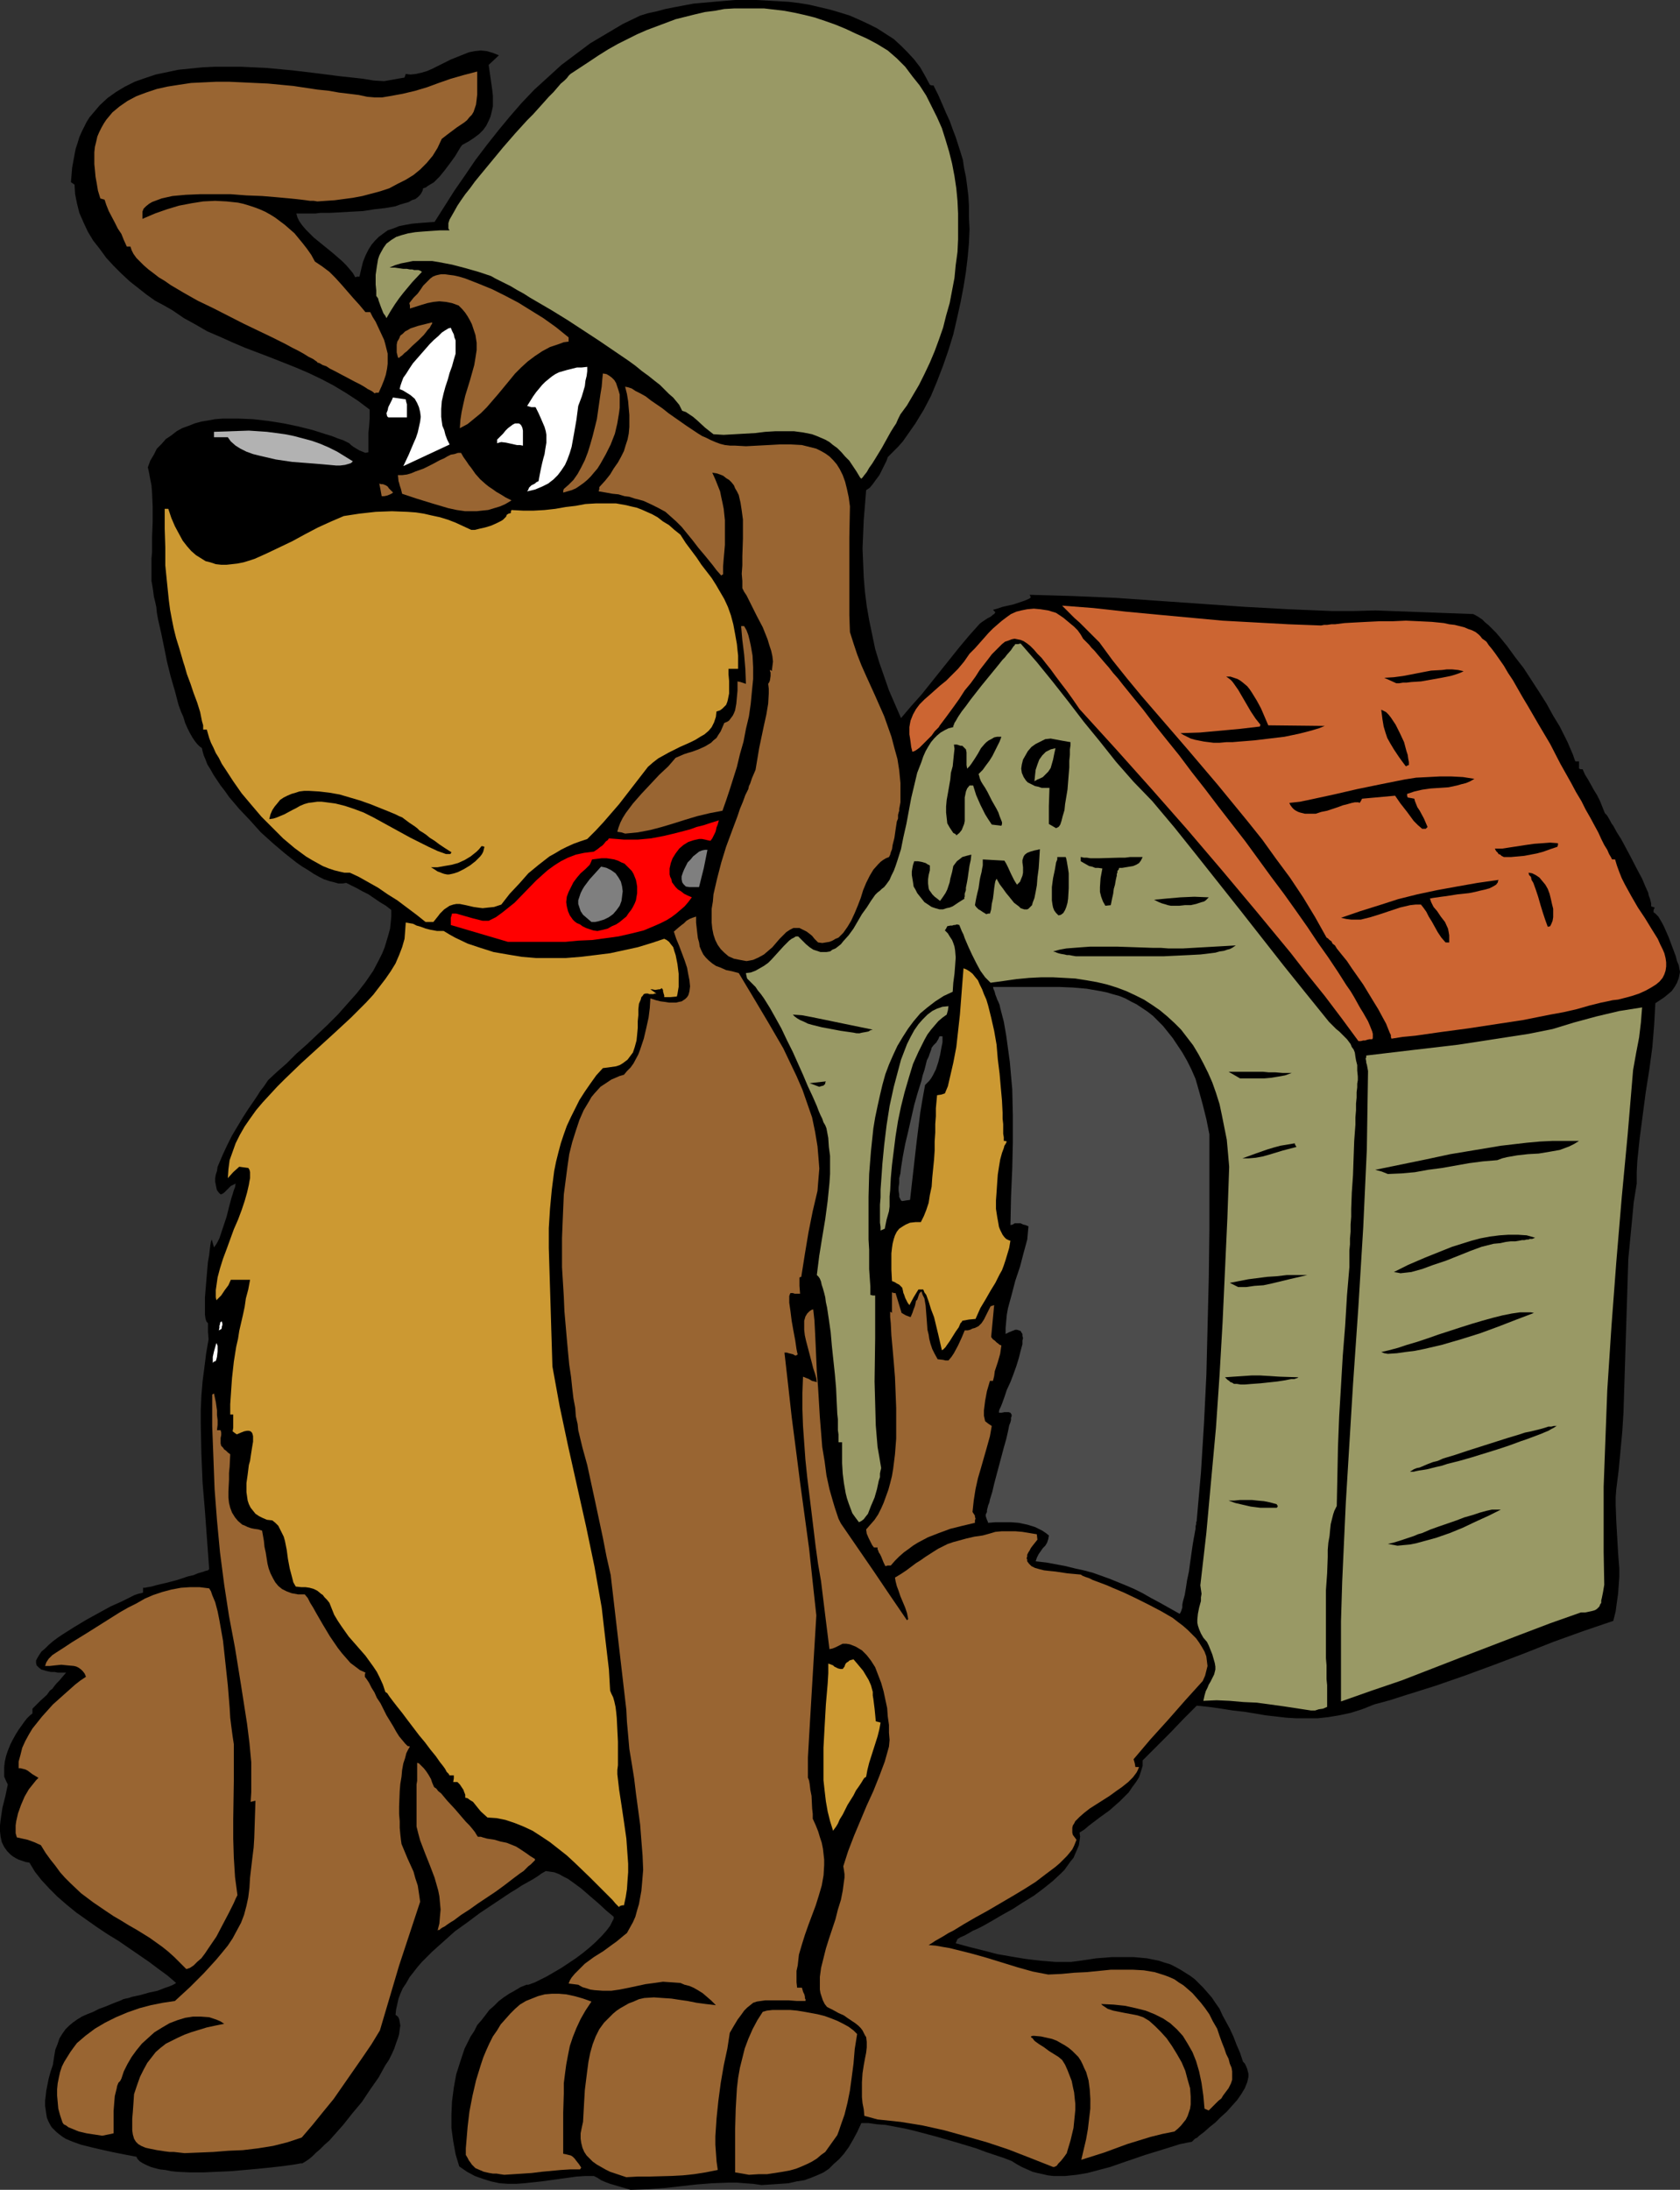 <?xml version="1.0" encoding="UTF-8" standalone="no"?>
<svg
   version="1.0"
   width="119.497mm"
   height="155.668mm"
   id="svg72"
   sodipodi:docname="K9 Soldier.wmf"
   xmlns:inkscape="http://www.inkscape.org/namespaces/inkscape"
   xmlns:sodipodi="http://sodipodi.sourceforge.net/DTD/sodipodi-0.dtd"
   xmlns="http://www.w3.org/2000/svg"
   xmlns:svg="http://www.w3.org/2000/svg">
  <rect width="100%" height="100%" fill="#333333" stroke="none"/>
  <sodipodi:namedview
     id="namedview72"
     pagecolor="#ffffff"
     bordercolor="#000000"
     borderopacity="0.25"
     inkscape:showpageshadow="2"
     inkscape:pageopacity="0.0"
     inkscape:pagecheckerboard="0"
     inkscape:deskcolor="#d1d1d1"
     inkscape:document-units="mm" />
  <defs
     id="defs1">
    <pattern
       id="WMFhbasepattern"
       patternUnits="userSpaceOnUse"
       width="6"
       height="6"
       x="0"
       y="0" />
  </defs>
  <path
     style="fill:#000000;fill-opacity:1;fill-rule:evenodd;stroke:none"
     d="m 169.507,588.353 -2.747,-0.808 -2.747,-0.808 -1.293,-0.485 -1.131,-0.485 -0.97,-0.646 -0.97,-0.485 h -2.262 l -2.424,0.162 -4.686,0.646 -4.686,0.646 -4.524,0.485 -2.262,0.162 h -2.262 l -2.262,-0.162 -2.262,-0.485 -2.101,-0.646 -2.262,-0.808 -2.101,-1.131 -2.101,-1.454 -0.485,-1.616 -0.485,-1.616 -0.646,-3.555 -0.485,-3.555 v -3.555 l 0.162,-3.555 0.485,-3.717 0.646,-3.555 1.131,-3.555 1.131,-3.393 1.616,-3.232 0.97,-1.454 0.808,-1.616 1.131,-1.293 1.131,-1.454 0.97,-1.293 1.293,-1.131 1.293,-1.293 1.293,-0.97 1.454,-0.97 1.454,-0.808 1.616,-0.97 1.616,-0.646 h 0.485 l 0.485,-0.162 1.293,-0.485 1.616,-0.808 1.616,-0.808 1.939,-1.131 1.939,-1.131 3.878,-2.585 1.939,-1.454 1.777,-1.454 1.616,-1.454 1.616,-1.616 1.293,-1.454 0.97,-1.293 0.323,-0.646 0.323,-0.646 0.323,-0.646 v -0.485 l -0.97,-0.808 -0.97,-0.808 -2.101,-1.939 -2.262,-1.939 -2.424,-2.101 -2.424,-1.778 -1.131,-0.808 -1.293,-0.646 -1.131,-0.646 -1.293,-0.485 -1.131,-0.162 -1.131,-0.162 -1.131,0.646 -1.131,0.808 -1.293,0.808 -1.454,0.808 -1.454,0.808 -1.454,0.97 -1.616,0.97 -1.454,0.97 -3.393,2.262 -3.393,2.262 -3.232,2.424 -3.393,2.424 -3.07,2.747 -3.07,2.747 -2.747,2.747 -1.131,1.293 -1.131,1.454 -1.131,1.454 -0.808,1.454 -0.97,1.454 -0.646,1.454 -0.485,1.293 -0.323,1.454 -0.323,1.454 -0.162,1.454 0.646,0.485 0.323,0.646 0.162,0.808 0.162,0.97 -0.162,0.97 -0.162,1.293 -0.323,1.131 -0.485,1.293 -0.485,1.454 -0.646,1.454 -0.808,1.616 -0.97,1.454 -1.777,3.232 -2.262,3.232 -2.262,3.393 -2.585,3.07 -2.424,3.07 -2.585,2.909 -1.131,1.293 -1.293,1.131 -1.131,1.131 -1.131,0.97 -0.97,0.97 -0.97,0.808 -0.97,0.646 -0.808,0.485 h -0.485 l -0.808,0.162 -0.97,0.162 -1.131,0.162 -1.131,0.162 -1.293,0.162 -1.454,0.162 -1.454,0.162 -3.232,0.323 -3.555,0.323 -3.717,0.323 -3.717,0.162 -3.717,0.162 h -3.555 l -3.393,-0.162 -1.616,-0.162 -1.616,-0.323 -1.454,-0.162 -1.293,-0.323 -1.131,-0.323 -1.131,-0.485 -0.97,-0.485 -0.808,-0.485 -0.646,-0.646 -0.323,-0.646 -3.393,-0.646 -3.232,-0.646 -2.909,-0.646 -2.747,-0.646 -2.585,-0.646 -2.262,-0.808 -1.939,-0.808 -0.97,-0.646 -0.646,-0.485 -0.808,-0.646 -0.646,-0.646 -0.646,-0.646 -0.485,-0.808 -0.485,-0.97 -0.323,-0.808 -0.162,-0.97 -0.162,-1.131 -0.162,-1.131 v -1.293 l 0.162,-1.293 0.162,-1.454 0.323,-1.616 0.323,-1.616 0.485,-1.778 0.646,-1.939 0.323,-2.101 0.323,-1.939 0.646,-1.616 0.485,-1.454 0.808,-1.293 0.808,-1.131 0.97,-0.97 0.97,-0.808 1.131,-0.808 1.293,-0.808 1.454,-0.646 1.616,-0.646 1.616,-0.808 1.777,-0.646 1.939,-0.808 2.101,-0.808 0.646,-0.323 0.646,-0.162 0.808,-0.162 0.97,-0.323 2.262,-0.485 2.262,-0.646 2.262,-0.485 2.101,-0.808 0.97,-0.323 0.808,-0.323 0.646,-0.323 0.485,-0.323 -2.262,-1.939 -2.424,-1.778 -2.585,-1.939 -2.585,-1.778 -5.656,-3.878 -2.909,-1.778 -2.909,-1.939 -2.747,-1.939 -2.747,-1.939 -2.585,-2.101 -2.424,-2.101 -2.262,-2.262 L 11.15,505.134 9.372,502.872 7.918,500.448 6.948,500.286 5.979,499.963 5.009,499.64 4.363,499.317 3.555,498.832 2.909,498.347 1.939,497.377 1.131,496.246 0.485,494.954 0.162,493.499 0,492.045 v -1.616 l 0.162,-1.454 0.485,-3.232 0.808,-3.232 0.646,-3.07 -0.485,-0.97 -0.485,-1.131 v -1.293 -1.293 l 0.162,-1.454 0.323,-1.454 0.485,-1.454 0.646,-1.616 0.646,-1.293 0.808,-1.454 0.808,-1.293 0.808,-1.131 0.808,-1.131 0.646,-0.808 0.808,-0.808 0.646,-0.485 v -0.646 -0.646 l 0.646,-0.646 0.485,-0.485 0.97,-0.97 1.777,-1.616 0.808,-1.131 0.646,-0.485 0.485,-0.646 0.646,-0.808 0.808,-0.808 0.808,-0.97 0.97,-1.131 h -1.131 -1.131 l -0.808,-0.162 h -0.97 l -0.808,-0.162 -0.646,-0.162 -0.485,-0.162 -0.646,-0.162 -0.646,-0.485 -0.646,-0.646 -0.162,-0.646 v -0.646 l 0.323,-0.646 0.485,-0.808 0.646,-0.97 0.97,-0.808 0.97,-0.97 1.131,-0.97 1.293,-0.97 1.454,-0.97 3.07,-1.939 3.232,-1.939 3.232,-1.778 3.232,-1.778 1.454,-0.646 1.454,-0.646 1.293,-0.646 1.293,-0.646 0.97,-0.485 0.97,-0.323 0.808,-0.162 0.485,-0.162 v -1.293 h 0.485 l 0.808,-0.162 0.97,-0.162 1.131,-0.323 1.293,-0.323 1.454,-0.323 3.07,-0.808 2.909,-0.97 1.454,-0.323 1.131,-0.485 1.131,-0.323 0.97,-0.323 0.646,-0.162 0.323,-0.323 -1.131,-15.513 -0.646,-7.756 -0.323,-7.918 -0.162,-7.756 v -3.878 l 0.162,-3.717 0.323,-3.878 0.485,-3.717 0.485,-3.878 0.646,-3.717 -0.162,-2.101 v -2.262 l -0.162,-0.162 -0.162,-0.162 -0.162,-0.323 -0.162,-0.485 -0.162,-1.131 v -1.454 -1.454 -1.778 l 0.323,-3.878 0.323,-3.878 0.162,-1.778 0.323,-1.778 0.162,-1.454 0.162,-1.293 0.162,-0.97 0.162,-0.323 v -0.323 l 0.323,1.131 0.323,1.131 0.485,-0.646 0.485,-0.808 0.485,-0.97 0.323,-0.97 0.808,-2.424 0.808,-2.424 0.646,-2.585 0.646,-2.424 0.323,-0.97 0.323,-1.131 0.323,-0.808 0.162,-0.97 -0.646,0.323 -0.646,0.323 -0.808,0.808 -0.485,0.485 -0.485,0.485 -0.485,0.323 -0.485,0.162 -0.485,-0.485 -0.485,-0.646 -0.162,-0.646 -0.162,-0.808 -0.162,-0.808 V 316.557 l 0.162,-0.97 0.323,-0.97 0.162,-1.131 0.485,-1.131 0.97,-2.262 1.131,-2.424 1.293,-2.585 1.454,-2.424 1.454,-2.424 1.454,-2.262 1.454,-2.101 1.293,-1.939 0.485,-0.808 0.646,-0.808 0.485,-0.646 0.323,-0.485 0.323,-0.485 0.323,-0.485 2.424,-2.262 2.585,-2.262 2.585,-2.585 2.747,-2.424 5.656,-5.332 2.747,-2.747 2.585,-2.909 2.585,-2.909 2.262,-2.909 2.101,-3.07 1.616,-3.07 0.808,-1.616 0.646,-1.616 0.485,-1.616 0.485,-1.616 0.485,-1.778 0.162,-1.616 0.162,-1.616 v -1.778 l -1.454,-1.131 -1.616,-0.97 -3.07,-2.101 -1.616,-0.808 -1.454,-0.808 -1.616,-0.808 -1.293,-0.646 -0.97,0.162 h -1.131 l -1.131,-0.323 -1.293,-0.323 -1.454,-0.485 -1.293,-0.646 -1.454,-0.808 -1.454,-0.97 -1.616,-0.97 -1.616,-1.131 -3.07,-2.424 -3.232,-2.747 -3.232,-2.909 -2.909,-3.232 -2.909,-3.07 -2.747,-3.232 -1.131,-1.616 -1.131,-1.454 -0.97,-1.454 -0.97,-1.454 -0.808,-1.454 -0.808,-1.293 -0.485,-1.293 -0.485,-1.131 -0.323,-1.131 -0.162,-0.808 -0.646,-0.485 -0.646,-0.646 -0.646,-0.808 -0.646,-0.97 -0.646,-1.131 -0.646,-1.293 -0.646,-1.454 -0.485,-1.616 -0.646,-1.454 -0.646,-1.778 -0.97,-3.717 -1.131,-3.878 -0.97,-3.878 -0.808,-4.04 -0.808,-3.878 -0.808,-3.555 -0.323,-1.778 -0.162,-1.616 -0.323,-1.454 -0.323,-1.293 -0.162,-1.293 -0.162,-1.131 -0.162,-0.97 -0.162,-0.808 v -0.485 -0.323 -1.616 -1.616 -1.939 l 0.162,-1.778 v -4.04 l 0.162,-4.04 v -4.04 l -0.162,-3.878 -0.162,-1.939 -0.323,-1.616 -0.323,-1.778 -0.323,-1.454 0.646,-1.778 0.97,-1.616 0.808,-1.616 1.293,-1.293 1.131,-1.293 1.454,-0.97 1.454,-1.131 1.454,-0.808 1.777,-0.646 1.616,-0.646 1.777,-0.485 1.939,-0.323 1.777,-0.323 2.101,-0.162 h 1.939 2.101 l 4.04,0.162 4.201,0.485 4.04,0.646 3.878,0.808 3.878,0.97 3.555,1.131 1.616,0.485 1.616,0.646 1.454,0.485 1.293,0.646 0.323,0.162 0.485,0.485 0.646,0.485 0.808,0.485 0.808,0.485 0.808,0.323 0.808,0.323 0.808,-0.162 v -1.939 -1.939 -1.454 l 0.162,-1.454 0.162,-2.262 v -2.424 l -3.232,-2.424 -3.232,-2.101 -3.232,-1.939 -3.393,-1.778 -3.393,-1.616 -3.393,-1.454 -6.948,-2.747 -6.787,-2.585 -3.393,-1.454 -3.232,-1.454 -3.393,-1.454 -3.07,-1.778 -3.232,-1.778 -3.07,-2.101 -2.262,-1.293 -2.424,-1.293 -2.262,-1.616 -2.262,-1.778 -2.262,-1.778 -2.262,-2.101 -2.101,-2.101 -1.939,-2.101 -1.777,-2.424 -1.777,-2.262 -1.454,-2.424 -1.131,-2.424 -1.131,-2.585 -0.646,-2.585 -0.485,-2.424 -0.162,-2.585 -0.485,-0.323 -0.485,-0.323 0.162,-1.939 0.162,-1.939 0.323,-1.778 0.323,-1.778 0.323,-1.616 0.485,-1.454 0.485,-1.616 0.646,-1.454 0.646,-1.293 0.646,-1.293 0.808,-1.293 0.97,-1.131 1.777,-2.101 2.101,-1.939 2.262,-1.616 2.424,-1.454 2.585,-1.293 2.747,-0.97 2.909,-0.97 3.07,-0.646 3.07,-0.646 3.232,-0.323 3.232,-0.323 3.393,-0.162 h 3.393 3.393 l 6.948,0.323 6.948,0.646 6.787,0.808 6.302,0.808 3.07,0.323 2.909,0.323 2.909,0.485 2.747,0.162 2.747,-0.485 2.747,-0.485 0.162,-0.485 0.162,-0.485 1.293,0.162 1.454,-0.162 1.454,-0.323 1.616,-0.485 1.454,-0.646 1.616,-0.808 3.232,-1.616 1.616,-0.646 1.616,-0.646 1.616,-0.646 1.616,-0.323 1.616,-0.162 1.616,0.162 1.616,0.485 0.808,0.323 0.808,0.323 -2.747,2.585 0.485,3.393 0.485,3.393 0.162,1.454 v 1.454 1.454 l -0.323,1.454 -0.323,1.293 -0.485,1.131 -0.646,1.293 -0.808,1.131 -1.131,1.131 -1.293,0.97 -1.454,0.97 -1.777,0.97 -0.485,0.646 -0.485,0.808 -0.97,1.616 -1.293,1.778 -1.454,1.939 -1.454,1.778 -1.454,1.454 -0.808,0.485 -0.808,0.485 -0.646,0.485 -0.646,0.162 -0.162,0.646 -0.323,0.646 -0.323,0.485 -0.646,0.646 -0.646,0.485 -0.97,0.323 -0.808,0.485 -1.131,0.323 -1.131,0.323 -1.293,0.485 -2.747,0.485 -2.909,0.323 -3.07,0.485 -3.07,0.162 -2.909,0.162 -2.909,0.162 h -2.585 l -1.293,0.162 h -5.171 l 0.323,1.131 0.485,0.97 0.808,1.131 0.97,1.131 0.97,0.97 1.131,1.131 2.585,2.101 2.585,2.101 2.424,2.101 1.131,1.131 0.97,1.131 0.808,0.97 0.646,1.131 0.485,-0.162 h 0.646 l 0.485,-2.101 0.485,-1.939 0.646,-1.616 0.808,-1.616 0.808,-1.293 0.97,-1.131 0.97,-0.97 1.293,-0.97 1.131,-0.808 1.454,-0.485 1.616,-0.646 1.616,-0.323 1.777,-0.323 1.777,-0.162 2.101,-0.162 2.262,-0.162 5.332,-8.403 2.909,-4.201 2.747,-4.04 3.07,-4.04 3.07,-3.878 3.07,-3.717 3.232,-3.717 3.393,-3.555 3.555,-3.232 3.717,-3.393 3.878,-2.909 3.878,-2.909 4.363,-2.585 4.363,-2.585 4.686,-2.262 2.101,-0.646 2.262,-0.485 2.424,-0.646 2.424,-0.485 2.585,-0.485 2.585,-0.485 5.494,-0.485 L 197.623,0 h 5.656 l 5.817,0.323 2.909,0.162 2.747,0.323 2.909,0.485 2.747,0.646 2.747,0.646 2.747,0.808 2.585,0.808 2.585,1.131 2.424,1.131 2.262,1.131 2.262,1.454 2.262,1.454 1.939,1.778 1.777,1.778 1.777,1.939 1.616,2.101 1.293,2.262 1.293,2.424 0.485,0.162 h 0.485 l 1.293,2.585 1.131,2.585 0.97,2.262 0.97,2.101 0.808,2.262 0.808,2.101 1.293,4.04 0.646,2.101 0.323,2.262 0.485,2.262 0.323,2.424 0.323,2.585 0.162,2.747 v 3.07 l 0.162,3.232 -0.162,3.717 -0.323,3.717 -0.485,4.04 -0.646,4.04 -0.808,4.201 -0.97,4.363 -0.97,4.201 -1.293,4.201 -1.454,4.201 -1.616,4.201 -1.616,3.878 -1.939,3.717 -2.262,3.717 -2.262,3.232 -1.131,1.616 -1.293,1.454 -1.454,1.454 -1.293,1.293 -0.323,0.97 -0.646,1.293 -0.646,1.293 -0.646,1.293 -0.97,1.293 -0.808,1.131 -0.808,0.97 -0.97,0.646 -0.323,4.04 -0.323,3.878 -0.162,3.878 -0.162,3.878 0.162,3.878 0.162,3.878 0.323,3.878 0.485,3.878 0.646,3.717 0.808,3.878 0.808,3.878 1.131,3.717 1.293,3.717 1.293,3.717 1.616,3.717 1.616,3.717 2.747,-3.232 2.747,-3.07 10.342,-12.927 2.585,-3.07 2.747,-3.07 0.646,-0.485 0.485,-0.323 0.97,-0.646 0.646,-0.323 0.485,-0.323 0.323,-0.323 0.323,-0.162 0.323,-0.485 -0.323,-0.323 -0.162,-0.162 -0.162,-0.162 1.131,-0.323 1.454,-0.485 1.454,-0.323 1.454,-0.323 1.454,-0.485 1.454,-0.485 1.131,-0.485 0.323,-0.162 0.323,-0.323 -0.162,-0.323 -0.162,-0.323 5.817,0.162 5.656,0.162 11.473,0.485 11.634,0.808 11.634,0.808 11.634,0.808 11.796,0.646 11.634,0.485 h 5.817 l 5.817,-0.162 26.339,0.97 0.646,0.323 0.808,0.485 0.97,0.646 0.808,0.808 0.97,0.808 0.97,0.97 0.97,0.97 0.97,1.131 2.101,2.585 2.101,2.909 2.262,2.909 2.101,3.232 2.101,3.232 1.939,3.07 1.777,3.232 1.777,2.909 1.454,2.909 0.646,1.293 0.485,1.131 0.485,1.131 0.485,1.131 0.323,0.97 0.323,0.808 h 0.97 v 1.939 h 0.162 l 0.162,0.162 h 0.646 l 0.646,1.454 0.808,1.293 0.808,1.454 0.808,1.454 0.808,1.293 0.808,1.616 0.646,1.616 0.646,1.616 0.162,0.162 0.162,0.162 0.162,0.162 0.323,0.485 0.646,1.131 0.323,0.646 0.485,0.646 0.97,1.778 1.131,1.778 1.131,2.101 1.131,2.101 2.262,4.363 1.131,2.101 0.808,1.939 0.808,1.778 0.162,0.808 0.323,0.808 0.162,0.646 0.162,0.646 v 0.485 0.323 l 0.485,0.162 0.485,0.162 -0.323,0.646 v 0.646 l 0.323,0.162 0.485,0.485 0.485,0.485 0.485,0.808 0.646,1.131 0.485,0.97 1.131,2.585 0.97,2.585 0.97,2.585 0.323,1.293 0.485,1.131 0.162,0.97 0.162,0.808 -0.323,1.616 -0.485,1.293 -0.646,1.131 -0.808,1.131 -0.97,0.808 -0.97,0.808 -2.424,1.616 -0.162,2.909 -0.162,2.909 -0.485,5.979 -0.808,5.979 -0.97,6.14 -0.808,6.14 -0.808,6.14 -0.646,6.14 -0.162,3.07 v 3.07 l -0.808,5.009 -0.485,5.171 -0.485,5.009 -0.485,5.009 -0.323,10.342 -0.323,10.18 -0.323,10.342 -0.323,10.342 -0.323,5.171 -0.485,5.171 -0.485,5.171 -0.646,5.171 -0.162,2.101 v 2.262 l 0.162,4.201 0.485,8.564 0.323,4.201 v 2.262 l -0.162,2.262 -0.162,2.262 -0.323,2.262 -0.323,2.424 -0.646,2.585 -8.079,2.747 -8.079,2.909 -7.756,3.07 -8.079,3.07 -7.918,2.909 -7.918,2.747 -8.241,2.585 -4.04,1.293 -4.201,1.131 -3.232,1.293 -3.07,0.97 -3.07,0.646 -2.909,0.485 -2.909,0.323 h -2.747 -2.909 l -2.747,-0.162 -2.747,-0.323 -2.909,-0.323 -2.747,-0.485 -3.07,-0.485 -2.909,-0.323 -3.07,-0.485 -3.393,-0.485 -3.232,-0.323 -3.555,3.555 -3.555,3.717 -3.717,3.717 -3.717,3.717 v 1.454 l -0.485,1.616 -0.485,1.454 -0.808,1.293 -0.97,1.293 -0.97,1.454 -1.293,1.293 -1.131,1.131 -2.747,2.424 -2.909,2.101 -2.747,2.101 -1.131,0.97 -1.293,0.808 0.162,1.131 -0.162,1.131 -0.162,1.131 -0.485,1.131 -0.485,1.131 -0.485,1.131 -0.808,0.97 -0.808,1.131 -0.808,1.131 -0.97,0.97 -2.262,2.101 -2.424,1.939 -2.585,1.939 -2.909,1.778 -2.747,1.778 -2.909,1.616 -2.747,1.616 -2.585,1.454 -1.293,0.646 -1.131,0.485 -2.262,1.293 -1.131,0.485 -0.808,0.485 -0.485,1.131 3.555,0.97 3.878,0.97 3.717,0.97 3.717,0.646 3.878,0.646 4.04,0.485 4.04,0.323 h 4.201 l 2.424,-0.323 2.262,-0.323 2.101,-0.323 2.262,-0.162 1.939,-0.162 h 2.101 1.777 1.939 l 1.777,0.162 1.777,0.162 1.616,0.323 1.616,0.323 1.454,0.485 1.616,0.485 1.293,0.646 1.454,0.808 1.293,0.808 1.293,0.808 1.293,0.97 1.131,1.131 1.131,1.131 1.131,1.293 1.131,1.293 0.97,1.454 1.131,1.616 0.808,1.778 0.97,1.778 0.97,1.778 0.97,2.101 0.808,2.101 0.97,2.262 0.808,2.424 0.485,0.485 0.323,0.646 0.323,0.808 0.162,0.646 0.162,0.646 v 0.808 l -0.162,0.808 -0.162,0.646 -0.646,1.616 -0.97,1.616 -1.131,1.616 -1.454,1.616 -1.293,1.454 -1.616,1.454 -1.454,1.454 -1.616,1.293 -1.454,1.293 -1.293,0.97 -0.485,0.485 -0.646,0.323 -0.485,0.485 -0.323,0.323 -3.232,0.646 -3.07,0.97 -6.302,1.939 -6.14,2.101 -3.232,1.131 -3.07,0.808 -3.07,0.808 -2.909,0.485 -3.07,0.323 h -3.07 l -1.454,-0.162 -1.454,-0.323 -1.454,-0.323 -1.293,-0.323 -1.454,-0.646 -1.454,-0.646 -1.454,-0.808 -1.293,-0.808 -2.101,-0.808 -2.424,-0.808 -2.424,-0.808 -2.585,-0.97 -5.332,-1.616 -5.656,-1.616 -5.494,-1.454 -2.747,-0.646 -2.585,-0.485 -2.585,-0.485 -2.262,-0.162 -2.262,-0.323 h -1.939 l -1.131,2.424 -1.131,2.101 -1.131,1.939 -1.293,1.778 -1.293,1.454 -1.454,1.293 -1.293,1.293 -1.454,0.97 -1.777,0.808 -1.616,0.646 -1.777,0.646 -2.101,0.323 -2.101,0.485 -2.262,0.162 -2.424,0.162 -2.585,0.162 -2.262,-0.323 -2.262,-0.162 -2.101,-0.162 h -2.262 l -4.363,0.162 -4.201,0.323 -4.363,0.485 -4.363,0.485 -4.363,0.323 z"
     id="path1" />
  <path
     style="fill:#996532;fill-opacity:1;fill-rule:evenodd;stroke:none"
     d="m 168.375,584.96 -2.909,-0.97 -1.454,-0.485 -1.293,-0.646 -1.131,-0.646 -1.131,-0.646 -1.131,-0.808 -0.808,-0.808 -0.808,-0.808 -0.646,-0.97 -0.485,-1.131 -0.323,-1.293 -0.162,-1.131 v -1.454 l 0.323,-1.616 0.323,-1.454 0.323,-5.817 0.162,-2.747 0.323,-2.585 0.323,-2.585 0.323,-2.424 0.485,-2.424 0.646,-2.262 0.808,-2.101 0.97,-1.939 1.293,-1.778 1.616,-1.616 0.808,-0.808 0.97,-0.808 0.97,-0.646 1.131,-0.646 1.131,-0.646 1.293,-0.485 1.454,-0.646 1.454,-0.323 2.585,-0.162 2.262,0.162 2.424,0.162 2.101,0.323 2.262,0.323 2.424,0.485 2.424,0.323 2.747,0.323 -1.293,-1.293 -1.131,-0.97 -1.131,-0.97 -1.293,-0.808 -1.131,-0.646 -1.131,-0.485 -1.293,-0.323 -1.131,-0.485 -2.262,-0.162 -2.424,-0.162 -2.262,0.323 -2.424,0.323 -2.262,0.485 -2.262,0.485 -2.424,0.485 -2.262,0.323 h -2.262 l -2.262,-0.162 -1.131,-0.162 -0.97,-0.323 -1.131,-0.323 -1.131,-0.646 -1.293,-0.162 -1.293,-0.162 0.323,-0.808 0.485,-0.808 0.808,-0.97 0.808,-0.808 0.97,-0.97 0.97,-0.97 2.424,-1.778 2.585,-1.616 2.424,-1.778 1.131,-0.808 0.97,-0.808 0.97,-0.808 0.808,-0.646 0.808,-1.454 0.808,-1.454 0.646,-1.454 0.485,-1.778 0.485,-1.616 0.323,-1.778 0.323,-1.778 0.162,-1.778 0.323,-3.878 -0.162,-3.878 -0.323,-4.04 -0.323,-4.201 -1.131,-8.403 -0.485,-4.04 -0.646,-4.04 -0.646,-3.878 -0.323,-3.717 -0.323,-3.555 -0.162,-3.232 -4.201,-36.196 -1.131,-5.009 -0.97,-5.009 -2.101,-9.857 -2.101,-9.695 -1.293,-4.686 -1.131,-4.686 -0.162,-1.616 -0.485,-2.101 -0.162,-2.262 -0.485,-2.585 -0.323,-2.747 -0.323,-3.07 -0.485,-3.232 -0.323,-3.393 -0.323,-3.555 -0.323,-3.717 -0.323,-3.717 -0.162,-3.878 -0.485,-7.918 v -7.918 l 0.162,-4.04 0.162,-3.878 0.162,-3.717 0.485,-3.717 0.485,-3.717 0.485,-3.393 0.808,-3.232 0.97,-3.07 0.97,-2.909 1.131,-2.585 1.454,-2.424 0.646,-1.131 0.808,-0.97 1.616,-1.778 0.97,-0.646 0.97,-0.646 0.97,-0.646 1.131,-0.485 1.131,-0.485 1.131,-0.323 0.808,-0.97 0.97,-0.97 0.808,-1.131 1.293,-2.424 0.485,-1.293 0.97,-2.909 0.646,-2.747 0.646,-2.909 0.323,-2.585 0.162,-2.585 1.454,0.485 1.293,0.323 1.293,0.162 0.97,0.162 h 1.131 0.808 l 0.646,-0.162 0.808,-0.162 0.485,-0.323 0.485,-0.323 0.485,-0.485 0.323,-0.485 0.162,-0.485 0.162,-0.646 0.162,-1.293 -0.162,-1.616 -0.323,-1.616 -0.323,-1.778 -0.646,-1.939 -1.454,-3.878 -0.808,-1.939 -0.646,-1.939 1.293,-1.131 0.808,-0.646 0.646,-0.485 0.646,-0.646 0.808,-0.485 0.808,-0.323 0.97,-0.323 v 1.616 l 0.162,1.454 0.162,1.454 0.162,1.293 0.323,1.131 0.162,1.131 0.485,1.131 0.485,0.97 0.646,0.808 0.808,0.808 0.97,0.808 0.97,0.646 1.293,0.485 1.454,0.646 1.616,0.323 1.777,0.485 1.939,3.232 1.939,3.232 4.04,6.787 4.04,6.948 1.777,3.717 1.777,3.717 1.616,3.717 1.293,3.717 1.293,3.717 0.808,3.878 0.646,3.878 0.323,3.878 0.162,2.101 -0.162,1.939 -0.162,1.939 -0.162,2.101 -1.293,5.494 -1.131,5.656 -0.97,5.817 -0.97,6.14 -0.485,0.162 v 2.262 l 0.162,2.101 h -0.808 -0.646 l -0.485,-0.162 h -0.646 l -0.162,0.323 -0.162,0.485 v 0.808 0.97 l 0.162,1.131 0.162,1.131 0.323,2.585 0.485,2.747 0.485,2.585 0.162,1.131 0.162,1.131 0.162,0.808 0.162,0.646 -0.485,0.323 -0.485,-0.162 -0.162,-0.162 -0.646,-0.162 -0.646,-0.162 -0.485,-0.162 h -0.646 l 0.97,8.564 0.97,8.726 1.131,8.726 1.131,8.888 2.424,17.775 0.97,9.049 0.97,8.888 -0.323,5.333 -0.323,5.333 -0.646,10.827 -0.646,10.988 -0.323,5.656 v 5.494 l 0.162,0.323 0.162,0.485 0.162,0.97 0.162,1.454 0.323,1.616 0.162,3.393 0.162,1.454 v 1.293 l 0.808,1.778 0.646,1.616 0.485,1.616 0.485,1.454 0.323,1.616 0.162,1.454 0.162,1.454 v 1.454 l -0.162,2.747 -0.485,2.747 -0.808,2.747 -0.808,2.585 -1.939,5.171 -0.97,2.747 -0.808,2.585 -0.808,2.747 -0.323,2.909 -0.323,1.454 v 1.616 1.454 l 0.162,1.454 h 1.293 l 0.323,1.131 0.323,0.646 0.162,0.646 v 0.485 l 0.162,0.162 v 0.485 h -2.424 l -2.101,-0.162 h -1.939 -1.616 -2.747 l -1.131,0.162 -1.131,0.162 -0.97,0.323 -0.808,0.646 -0.808,0.646 -0.808,0.808 -0.808,1.131 -0.97,1.293 -0.97,1.616 -1.131,1.939 -0.323,2.101 -0.323,2.101 -0.97,4.525 -0.808,4.686 -0.646,4.848 -0.485,4.686 -0.323,4.848 v 2.262 l 0.162,2.262 0.162,2.262 0.323,2.262 -3.232,0.646 -3.07,0.485 -3.07,0.323 -3.07,0.162 -5.979,0.162 h -3.07 z"
     id="path2" />
  <path
     style="fill:#996532;fill-opacity:1;fill-rule:evenodd;stroke:none"
     d="m 135.573,584.313 -1.131,-0.162 -0.97,-0.162 h -0.97 l -0.97,-0.162 -1.454,-0.323 -1.131,-0.485 -1.131,-0.485 -0.97,-0.97 -0.323,-0.485 -0.485,-0.646 -0.323,-0.646 -0.485,-0.808 v -1.778 l 0.162,-1.939 0.323,-3.878 0.485,-4.04 0.808,-4.201 0.97,-4.201 1.293,-4.201 0.646,-1.939 0.808,-1.939 0.808,-1.778 0.97,-1.939 1.131,-1.616 0.97,-1.616 1.293,-1.454 1.293,-1.454 1.293,-1.293 1.293,-1.131 1.616,-0.97 1.616,-0.646 1.616,-0.646 1.777,-0.485 1.939,-0.162 h 1.939 l 1.939,0.162 2.262,0.485 2.262,0.646 2.262,0.808 -1.616,2.424 -1.293,2.262 -1.131,2.424 -0.97,2.424 -0.808,2.424 -0.485,2.424 -0.485,2.585 -0.323,2.424 -0.323,2.585 v 2.747 l -0.162,5.171 v 5.494 5.494 l 0.808,0.162 0.646,0.162 0.646,0.162 0.485,0.323 0.485,0.485 0.485,0.646 0.646,0.808 0.646,0.97 -0.323,0.485 h -2.585 l -2.585,0.162 -5.171,0.485 -2.585,0.323 -2.424,0.162 z"
     id="path3" />
  <path
     style="fill:#996532;fill-opacity:1;fill-rule:evenodd;stroke:none"
     d="m 201.34,584.313 -1.777,-0.323 -1.939,-0.323 v -5.656 -5.817 l 0.162,-5.656 0.162,-2.747 0.162,-2.747 0.323,-2.747 0.485,-2.747 0.646,-2.585 0.646,-2.585 0.97,-2.585 1.131,-2.585 1.293,-2.424 1.454,-2.262 1.131,-0.323 1.454,-0.162 h 1.454 1.616 1.777 l 1.777,0.162 1.939,0.323 1.777,0.323 1.777,0.323 1.939,0.485 1.777,0.646 1.616,0.646 1.616,0.808 1.454,0.808 1.293,0.97 0.97,0.97 -0.646,4.04 -0.323,3.878 -0.485,3.717 -0.485,3.555 -0.646,3.232 -0.808,3.232 -0.97,2.747 -0.485,1.454 -0.485,1.293 -0.808,1.131 -0.808,1.131 -0.808,1.131 -0.808,1.131 -1.131,0.808 -1.131,0.97 -1.293,0.808 -1.293,0.646 -1.454,0.646 -1.616,0.646 -1.777,0.485 -1.777,0.323 -2.101,0.323 -2.101,0.323 h -2.262 z"
     id="path4" />
  <path
     style="fill:#996532;fill-opacity:1;fill-rule:evenodd;stroke:none"
     d="m 283.103,582.213 -6.14,-2.424 -5.817,-2.262 -5.817,-1.939 -5.656,-1.616 -5.817,-1.616 -5.817,-1.293 -5.979,-0.97 -3.07,-0.323 -3.07,-0.323 -1.777,-0.485 -1.777,-0.485 -0.162,-1.778 -0.323,-1.616 -0.162,-1.616 v -1.454 -2.585 l 0.162,-2.424 0.323,-2.101 0.323,-1.778 0.323,-1.616 0.162,-1.454 v -1.454 l -0.162,-1.293 -0.323,-0.485 -0.323,-0.646 -0.323,-0.646 -0.485,-0.646 -0.646,-0.646 -0.808,-0.646 -0.97,-0.646 -0.97,-0.646 -1.131,-0.808 -1.454,-0.646 -1.454,-0.808 -1.616,-0.808 -0.646,-0.808 -0.485,-0.97 -0.323,-0.97 -0.323,-0.97 -0.162,-0.97 v -1.131 -1.131 -1.131 l 0.323,-2.424 0.646,-2.585 0.646,-2.585 0.808,-2.585 1.777,-5.333 0.646,-2.585 0.808,-2.585 0.485,-2.424 0.323,-2.424 0.162,-1.131 v -0.97 l -0.162,-1.131 -0.162,-0.97 1.293,-4.04 1.616,-4.201 3.393,-8.08 1.777,-3.878 1.616,-4.04 1.454,-3.878 1.131,-4.04 0.162,-1.778 -0.162,-1.939 v -2.101 l -0.323,-2.262 -0.162,-2.262 -0.485,-2.262 -0.485,-2.262 -0.646,-2.262 -0.808,-2.101 -0.808,-2.101 -1.131,-1.778 -1.131,-1.454 -0.646,-0.646 -0.646,-0.646 -0.808,-0.485 -0.808,-0.485 -0.808,-0.323 -0.808,-0.323 -0.97,-0.162 h -0.97 l -0.97,0.485 -0.97,0.485 -0.808,0.323 -0.808,0.162 -1.131,-9.049 -1.131,-9.211 -0.808,-4.686 -0.646,-4.686 -1.131,-9.372 -1.131,-9.211 -0.485,-4.686 -0.323,-4.525 -0.323,-4.525 -0.162,-4.525 v -4.363 l 0.162,-4.363 0.808,0.323 0.808,0.323 0.808,0.485 0.646,0.162 0.646,0.162 -0.162,-1.131 -0.323,-1.131 -0.485,-1.454 -0.323,-1.293 -0.808,-3.07 -0.808,-3.07 -0.323,-1.454 -0.162,-1.454 v -1.293 -1.131 l 0.323,-1.131 0.485,-0.808 0.646,-0.646 0.485,-0.323 0.485,-0.162 0.162,1.454 0.162,1.454 0.162,3.07 0.162,3.393 0.162,3.717 0.162,3.717 0.323,4.04 0.485,8.08 0.323,4.04 0.323,4.04 0.646,3.878 0.485,3.717 0.808,3.717 0.97,3.393 0.485,1.616 0.485,1.454 0.485,1.454 0.646,1.293 8.887,12.927 4.363,6.464 4.524,6.625 0.162,-0.162 0.162,-0.162 -0.323,-1.616 -0.485,-1.454 -1.293,-3.07 -0.485,-1.454 -0.485,-1.293 -0.323,-1.293 -0.162,-0.97 1.616,-0.97 1.454,-0.97 1.293,-0.97 1.293,-0.97 1.293,-0.808 1.131,-0.808 2.262,-1.454 1.293,-0.808 1.293,-0.646 1.293,-0.646 1.454,-0.485 1.777,-0.485 1.777,-0.485 2.101,-0.485 2.262,-0.323 1.777,-0.485 1.616,-0.485 1.777,-0.162 h 1.777 1.777 l 1.939,0.162 3.878,0.646 0.162,1.454 -0.646,0.808 -0.646,0.808 -0.485,0.646 -0.323,0.646 -0.323,0.485 -0.323,0.646 v 0.485 l -0.162,0.485 0.162,0.323 v 0.485 l 0.485,0.646 0.646,0.646 0.97,0.485 1.131,0.323 1.293,0.323 1.454,0.162 1.616,0.162 3.232,0.485 1.777,0.162 1.777,0.162 0.485,0.323 0.808,0.323 0.97,0.323 0.97,0.485 1.293,0.485 1.293,0.485 1.293,0.485 1.454,0.646 3.07,1.293 3.393,1.616 3.232,1.616 3.393,1.778 3.07,1.778 1.454,1.131 1.293,0.97 1.293,1.131 1.131,1.131 1.131,1.131 0.808,1.131 0.808,1.293 0.646,1.131 0.485,1.293 0.162,1.293 0.162,1.293 -0.323,1.293 -0.323,1.293 -0.646,1.454 -4.686,5.171 -4.686,5.333 -4.686,5.171 -4.524,5.333 0.323,1.131 0.162,0.97 h 0.97 l -0.323,0.808 -0.323,0.646 -0.485,0.646 -0.485,0.646 -1.293,1.293 -1.616,1.293 -1.616,1.131 -1.777,1.293 -3.555,2.262 -1.777,1.131 -1.454,1.131 -1.293,1.131 -1.131,1.131 -0.323,0.646 -0.323,0.485 -0.162,0.646 v 0.646 0.646 l 0.162,0.646 0.485,0.646 0.485,0.646 -0.323,0.808 -0.323,0.808 -0.485,0.97 -0.646,0.808 -0.808,0.97 -0.97,0.97 -0.97,0.97 -1.131,0.97 -1.293,0.97 -1.293,0.97 -2.747,2.101 -3.07,1.939 -3.232,1.939 -6.625,3.878 -3.232,1.778 -3.07,1.778 -2.909,1.778 -1.293,0.646 -1.293,0.808 -1.131,0.646 -1.131,0.646 -0.97,0.646 -0.808,0.485 1.939,0.162 1.777,0.323 1.939,0.323 1.939,0.485 3.878,0.97 4.04,1.131 4.201,1.293 4.201,1.293 4.04,1.131 4.201,0.808 3.555,-0.162 3.393,-0.323 3.393,-0.162 3.232,-0.323 3.232,-0.323 h 3.07 2.909 l 2.909,0.162 2.909,0.485 2.585,0.808 1.293,0.485 1.454,0.646 1.131,0.808 1.293,0.808 1.131,0.97 1.293,1.131 1.131,1.293 1.131,1.293 1.131,1.454 1.131,1.616 0.97,1.939 1.131,1.939 0.646,1.939 0.646,1.778 0.646,1.616 0.485,1.454 0.646,1.293 0.323,1.293 0.485,1.131 0.162,0.97 v 1.131 1.131 l -0.323,0.97 -0.646,1.293 -0.97,1.293 -0.485,0.646 -0.485,0.808 -0.808,0.646 -0.808,0.808 -0.808,0.808 -0.97,0.97 -1.131,-0.485 -0.323,-3.555 -0.485,-3.393 -0.646,-3.07 -0.808,-2.747 -0.97,-2.424 -1.293,-2.262 -1.293,-2.101 -1.616,-1.778 -1.777,-1.616 -1.939,-1.293 -2.262,-1.131 -2.424,-0.97 -2.585,-0.646 -2.909,-0.646 -3.07,-0.323 -3.393,-0.162 0.323,0.323 0.485,0.323 0.485,0.323 0.485,0.323 1.454,0.485 1.616,0.323 1.616,0.323 1.777,0.323 1.616,0.323 1.454,0.485 1.616,0.97 1.616,1.454 1.454,1.454 1.616,1.778 1.454,2.101 1.293,2.101 1.293,2.262 0.97,2.262 0.646,2.424 0.646,2.262 0.162,2.262 v 1.131 0.97 l -0.162,1.131 -0.323,0.97 -0.323,0.97 -0.485,0.97 -0.646,0.808 -0.646,0.808 -0.808,0.808 -0.97,0.808 -3.232,0.646 -3.232,0.808 -6.302,1.939 -6.14,2.262 -6.14,1.939 1.293,-5.494 0.485,-2.747 0.323,-2.747 0.323,-2.747 V 563.953 l -0.162,-2.585 -0.323,-2.424 -0.646,-2.262 -0.485,-0.97 -0.485,-1.131 -0.485,-0.97 -0.646,-0.97 -0.808,-0.808 -0.808,-0.808 -0.97,-0.808 -0.97,-0.646 -1.131,-0.646 -1.131,-0.646 -1.293,-0.485 -1.454,-0.323 -1.454,-0.323 -1.777,-0.162 h -0.485 l -0.485,0.162 0.162,0.323 0.323,0.162 0.323,0.485 0.323,0.323 1.131,0.808 1.293,0.808 1.293,0.97 1.293,0.808 1.293,0.808 0.97,0.808 0.808,1.293 0.646,1.454 1.131,2.909 0.323,1.616 0.323,1.454 0.162,1.616 0.162,1.454 v 1.616 l -0.162,1.616 -0.162,1.616 -0.162,1.616 -0.808,3.393 -0.97,3.232 v 0.162 l -0.162,0.162 -0.323,0.485 -0.485,0.646 -0.646,0.808 -0.646,0.646 -0.485,0.646 -0.646,0.323 h -0.162 z"
     id="path5" />
  <path
     style="fill:#996532;fill-opacity:1;fill-rule:evenodd;stroke:none"
     d="m 49.608,578.496 -1.454,-0.162 -1.454,-0.162 h -1.131 l -1.293,-0.162 -0.97,-0.162 -1.131,-0.162 -1.616,-0.323 -1.454,-0.323 -1.131,-0.485 -0.808,-0.485 -0.646,-0.646 -0.485,-0.808 -0.323,-1.131 -0.162,-1.131 v -1.454 -1.616 l 0.162,-1.939 0.162,-2.262 0.162,-2.424 0.808,-2.424 0.808,-2.262 0.97,-1.939 0.97,-1.778 1.131,-1.454 1.131,-1.454 1.293,-1.131 1.454,-1.131 1.616,-0.808 1.616,-0.808 1.777,-0.808 1.777,-0.646 2.101,-0.646 2.101,-0.646 2.262,-0.485 2.424,-0.485 -0.97,-0.646 -1.131,-0.485 -0.97,-0.323 -0.97,-0.323 -2.262,-0.162 H 51.87 l -2.101,0.323 -2.101,0.646 -2.101,0.808 -1.939,1.131 -2.101,1.293 -1.616,1.454 -1.777,1.616 -1.454,1.778 -1.293,1.778 -1.131,1.939 -0.97,1.939 -0.646,1.939 -0.323,0.646 -0.485,0.485 -0.323,0.808 -0.162,0.808 -0.485,1.939 -0.162,1.939 -0.162,2.101 v 2.262 3.717 l -0.646,0.162 -0.808,0.162 -0.808,0.162 -0.808,0.162 -2.101,-0.323 -2.101,-0.323 -2.101,-0.485 -1.939,-0.808 -0.808,-0.323 -0.646,-0.485 -0.646,-0.323 -0.323,-0.485 -0.646,-1.939 -0.485,-1.778 -0.162,-1.778 -0.162,-1.778 v -1.616 l 0.162,-1.616 0.323,-1.616 0.323,-1.454 0.485,-1.454 0.646,-1.293 0.808,-1.293 0.808,-1.293 0.808,-1.131 0.97,-1.293 1.131,-0.97 1.131,-0.97 2.585,-1.939 2.747,-1.616 2.909,-1.454 3.07,-1.293 3.232,-1.131 3.07,-0.808 3.232,-0.646 3.232,-0.485 4.04,-3.717 3.717,-3.717 1.777,-1.939 1.616,-1.778 1.616,-1.939 1.454,-1.778 1.293,-1.939 1.131,-2.101 1.131,-2.101 0.808,-2.101 0.646,-2.424 0.485,-2.262 0.323,-2.585 0.162,-2.747 0.323,-2.747 0.323,-2.747 0.323,-2.585 0.162,-2.585 0.162,-5.009 0.162,-5.009 -0.646,0.162 -0.646,0.162 0.162,-2.585 v -2.747 -5.332 l -0.485,-5.171 -0.646,-5.171 -0.808,-5.171 -0.808,-5.171 -0.808,-5.009 -0.808,-5.009 -1.616,-8.564 -1.293,-8.403 -1.131,-8.726 -0.808,-8.564 -0.646,-8.403 -0.323,-8.564 -0.323,-8.403 v -8.403 l 0.162,-0.162 0.323,-0.162 0.485,2.262 0.323,2.262 v 1.293 l 0.162,1.293 v 1.293 l -0.162,1.454 h 0.97 l 0.162,0.646 v 0.646 l -0.162,0.808 v 0.808 0.646 l 0.162,0.646 0.485,0.485 0.323,0.485 0.485,0.323 0.485,0.485 0.646,0.485 -0.162,3.393 -0.162,1.616 v 1.778 l -0.162,3.232 v 1.616 l 0.162,1.454 0.323,1.293 0.485,1.293 0.808,1.293 0.808,0.97 1.131,0.97 0.808,0.323 0.646,0.323 0.97,0.323 0.808,0.162 1.131,0.162 0.97,0.323 0.485,2.747 0.162,1.616 0.323,1.454 0.485,3.07 0.323,1.293 0.485,1.293 0.646,1.293 0.646,1.131 0.808,0.97 0.97,0.808 1.293,0.646 1.293,0.485 1.777,0.323 h 1.777 l 0.808,0.97 0.646,1.293 0.808,1.293 0.808,1.454 1.777,3.07 1.939,3.232 2.101,3.07 1.131,1.454 1.131,1.293 1.131,1.293 1.293,0.97 1.293,0.97 1.454,0.646 -0.162,0.485 v 0.646 l 0.485,0.646 0.646,0.97 0.646,1.293 0.808,1.293 0.646,1.454 0.97,1.454 1.616,3.232 1.777,2.909 0.808,1.454 0.808,1.293 0.808,0.97 0.808,0.97 0.646,0.646 0.646,0.162 -0.485,0.808 -0.485,0.97 -0.323,1.293 -0.485,1.454 -0.323,1.778 -0.162,1.778 -0.323,1.939 -0.162,1.939 -0.162,4.201 v 1.939 l 0.162,1.939 v 1.778 l 0.162,1.778 0.162,1.454 0.162,1.131 0.808,1.939 0.808,1.939 1.616,3.555 0.485,1.778 0.646,1.939 0.323,2.101 0.323,2.262 -5.656,17.129 -2.585,8.726 -2.585,8.726 -2.262,3.717 -2.424,3.555 -2.585,3.717 -2.585,3.717 -2.585,3.717 -2.909,3.555 -2.747,3.393 -2.909,3.393 -1.939,0.646 -1.939,0.646 -3.878,0.97 -4.04,0.646 -4.04,0.485 -3.878,0.162 -4.04,0.323 -3.878,0.162 z"
     id="path6" />
  <path
     style="fill:#996532;fill-opacity:1;fill-rule:evenodd;stroke:none"
     d="m 50.092,529.049 -1.616,-1.616 -1.616,-1.616 -1.616,-1.454 -1.616,-1.293 -3.393,-2.424 -3.393,-2.101 -2.262,-1.293 -2.101,-1.293 -1.939,-1.131 -1.939,-1.293 -3.555,-2.424 -3.232,-2.424 -2.909,-2.747 -1.454,-1.454 -1.293,-1.454 -1.293,-1.778 -1.293,-1.616 -1.293,-1.778 -1.293,-2.101 -1.777,-0.808 -1.777,-0.646 -1.454,-0.323 -1.454,-0.323 -0.323,-1.131 v -0.97 -1.131 l 0.162,-1.131 0.485,-2.101 0.808,-2.262 0.97,-2.262 1.131,-1.939 1.293,-1.616 0.646,-0.808 0.646,-0.646 L 9.534,477.179 8.726,476.694 7.433,475.724 6.787,475.401 6.14,475.239 5.494,475.078 H 5.009 v -1.778 l 0.485,-1.778 0.485,-1.939 0.808,-1.778 0.97,-1.778 0.97,-1.616 1.293,-1.616 1.293,-1.616 2.909,-3.232 3.07,-2.747 1.454,-1.293 1.454,-1.293 1.454,-1.131 1.454,-0.97 -0.323,-0.808 -0.485,-0.646 -0.485,-0.485 -0.646,-0.485 -0.646,-0.323 -0.646,-0.162 -1.777,-0.162 -1.616,-0.162 -1.616,0.162 -1.454,0.162 h -0.646 -0.646 l 0.162,-0.485 0.162,-0.485 0.646,-0.97 0.97,-0.97 0.97,-0.646 2.262,-1.454 0.97,-0.646 0.97,-0.646 4.201,-2.585 4.363,-2.747 4.363,-2.747 2.262,-1.293 2.262,-1.131 2.262,-1.293 2.262,-0.97 2.424,-0.808 2.424,-0.646 2.585,-0.485 2.424,-0.162 h 2.585 l 2.585,0.323 0.485,0.808 0.323,0.97 0.808,1.939 0.646,2.424 0.485,2.424 0.485,2.747 0.485,2.747 0.646,5.979 0.646,5.979 0.485,5.979 0.162,2.747 0.323,2.585 0.323,2.424 0.323,2.101 v 4.848 5.009 l -0.162,10.342 v 5.171 l 0.162,5.171 0.323,5.171 0.323,2.424 0.323,2.424 -0.485,0.97 -0.485,1.131 -0.646,1.293 -0.646,1.293 -1.616,3.07 -1.777,3.393 -2.101,3.07 -0.97,1.454 -0.97,1.293 -1.131,0.97 -0.97,0.97 -0.97,0.646 z"
     id="path7" />
  <path
     style="fill:#996532;fill-opacity:1;fill-rule:evenodd;stroke:none"
     d="m 117.637,518.707 0.485,-1.939 0.162,-1.939 0.162,-1.778 -0.162,-1.778 -0.162,-1.778 -0.323,-1.616 -0.97,-3.393 -1.293,-3.393 -0.646,-1.616 -0.646,-1.616 -1.293,-3.393 -0.485,-1.778 -0.485,-1.939 v -4.04 -1.778 -3.07 -1.293 -1.131 l 0.162,-0.97 v -1.778 -1.293 -0.97 -0.808 l 0.485,0.162 0.646,0.646 0.646,0.646 0.646,0.808 0.646,0.97 0.646,1.131 0.323,0.97 0.485,1.131 0.162,0.162 0.485,0.323 0.485,0.646 0.808,0.646 0.808,0.97 0.808,0.97 2.101,2.262 1.939,2.262 0.97,1.131 0.97,0.97 0.808,0.97 0.646,0.808 0.485,0.808 0.323,0.485 h 0.808 l 0.485,0.162 1.131,0.323 2.101,0.323 1.616,0.485 1.616,0.323 1.616,0.646 0.808,0.323 0.808,0.485 0.97,0.646 0.97,0.646 1.131,0.808 1.293,0.808 v 0.323 l -0.323,0.323 -0.323,0.323 -0.485,0.485 -0.646,0.485 -0.646,0.646 -0.646,0.646 -0.97,0.646 -1.939,1.454 -2.101,1.616 -2.424,1.778 -2.424,1.616 -2.424,1.616 -2.262,1.616 -2.262,1.454 -1.939,1.454 -0.808,0.485 -0.97,0.646 -0.646,0.485 -0.646,0.323 -0.485,0.323 -0.323,0.323 h -0.323 z"
     id="path8" />
  <path
     style="fill:#cc9932;fill-opacity:1;fill-rule:evenodd;stroke:none"
     d="m 166.436,512.405 -0.97,-0.97 -0.808,-0.97 -1.939,-1.939 -4.04,-4.04 -4.201,-4.04 -2.101,-1.939 -2.262,-1.778 -2.262,-1.778 -2.424,-1.616 -2.262,-1.454 -2.424,-1.131 -2.424,-0.97 -2.424,-0.808 -2.424,-0.485 -2.424,-0.162 -1.777,-1.616 -0.808,-0.97 -0.646,-0.808 -0.646,-0.808 -0.808,-0.485 -0.646,-0.485 -0.646,-0.162 v -0.808 l -0.323,-0.808 -0.162,-0.485 -0.323,-0.485 -0.646,-0.97 -0.646,-0.646 h -1.131 l 0.162,-0.97 v -0.808 h -1.131 l -0.162,-0.162 v -0.162 l -0.323,-0.323 -0.323,-0.323 -0.323,-0.646 -0.323,-0.485 -0.485,-0.646 -0.646,-0.808 -1.131,-1.616 -1.454,-1.778 -1.454,-1.939 -1.616,-1.939 -3.07,-4.04 -1.454,-1.939 -1.293,-1.616 -1.131,-1.454 -0.485,-0.646 -0.485,-0.646 -0.323,-0.485 -0.323,-0.485 -0.323,-0.162 -0.162,-0.162 -0.646,-1.939 -0.808,-1.778 -0.808,-1.616 -0.97,-1.454 -2.101,-2.909 -2.262,-2.585 -2.262,-2.585 -1.939,-2.747 -0.97,-1.454 -0.97,-1.616 -0.646,-1.616 -0.646,-1.616 -0.646,-0.808 -0.646,-0.646 -0.485,-0.646 -0.485,-0.323 -0.97,-0.808 -0.97,-0.485 -1.131,-0.323 -1.131,-0.162 h -1.131 l -1.454,-0.162 -0.646,-1.131 -0.323,-1.293 -0.646,-2.424 -0.485,-2.585 -0.323,-2.424 -0.485,-2.424 -0.323,-1.131 -0.485,-0.97 -0.485,-0.97 -0.485,-0.97 -0.808,-0.808 -0.808,-0.646 -1.454,-0.162 -1.131,-0.485 -0.97,-0.485 -0.97,-0.646 -0.646,-0.808 -0.646,-0.808 -0.485,-0.97 -0.323,-0.97 -0.162,-1.131 -0.162,-1.131 v -2.424 l 0.323,-2.262 0.323,-2.585 0.323,-1.131 0.162,-1.131 0.323,-2.101 0.162,-0.97 0.162,-0.97 v -0.808 -0.646 l -0.162,-0.646 -0.162,-0.323 -0.323,-0.323 -0.485,-0.162 h -0.485 l -0.808,0.162 -0.808,0.323 -1.131,0.485 -0.485,-0.323 -0.646,-0.485 0.162,-0.97 v -2.262 -1.293 h -0.808 v -2.747 l 0.162,-2.424 0.162,-2.424 0.162,-2.262 0.485,-4.363 0.646,-4.04 0.485,-2.101 0.323,-2.101 0.97,-4.201 0.485,-2.262 0.323,-2.262 0.646,-2.424 0.485,-2.585 h -5.171 l -0.646,1.454 -0.97,1.293 -0.97,1.454 -1.293,1.293 -0.162,-0.808 v -0.97 -0.97 l 0.162,-1.131 0.323,-2.262 0.646,-2.424 0.808,-2.585 0.97,-2.585 1.939,-5.332 1.131,-2.585 0.97,-2.585 0.808,-2.424 0.646,-2.262 0.485,-2.101 0.162,-0.97 0.162,-0.808 v -0.808 -0.808 l -0.162,-0.646 -0.323,-0.485 -1.293,-0.162 -1.131,-0.162 -1.616,1.454 -1.454,1.616 0.162,-2.424 0.323,-2.424 0.808,-2.262 0.808,-2.262 1.131,-2.262 1.293,-2.262 1.454,-2.101 1.616,-2.262 1.777,-2.101 1.939,-2.101 1.939,-2.101 2.101,-2.101 4.363,-4.201 9.049,-8.241 4.363,-4.04 2.101,-2.101 1.939,-1.939 1.939,-2.101 1.616,-2.101 1.616,-2.101 1.454,-2.101 1.293,-2.101 0.97,-2.262 0.808,-2.101 0.646,-2.262 0.162,-2.101 0.162,-2.262 0.97,0.162 0.97,0.162 0.97,0.485 1.131,0.323 1.293,0.485 1.293,0.323 1.777,0.323 h 0.808 0.97 l 1.616,0.97 1.454,0.808 3.393,1.616 3.393,1.131 3.555,1.131 3.717,0.646 3.878,0.646 3.878,0.323 h 4.04 3.878 l 4.04,-0.323 4.04,-0.485 3.878,-0.485 3.717,-0.808 3.717,-0.808 3.717,-1.131 3.393,-1.131 0.646,0.323 0.646,0.485 0.485,0.646 0.646,0.808 0.323,1.131 0.323,0.97 0.485,2.424 0.323,2.585 v 2.424 1.131 l -0.162,0.97 -0.162,0.97 -0.162,0.646 -1.777,0.162 h -1.616 v -0.485 l -0.162,-0.485 -0.162,-0.646 v -0.323 l -0.323,-0.485 -0.485,0.323 h -0.323 l -0.97,0.162 -0.808,-0.162 h -0.323 -0.162 l 1.616,1.131 h -0.485 l -0.323,0.162 h -0.485 -0.646 l -0.323,-0.162 h -0.646 l -0.485,0.162 -0.323,0.485 -0.323,0.323 -0.162,0.646 -0.485,1.131 -0.162,1.454 v 1.616 l -0.162,1.616 v 1.778 l -0.162,1.778 -0.162,1.616 -0.485,1.778 -0.485,1.454 -0.485,0.646 -0.485,0.646 -0.485,0.646 -0.646,0.485 -0.646,0.485 -0.808,0.485 -0.97,0.323 -1.131,0.162 -1.131,0.162 -1.293,0.162 -1.777,1.939 -1.616,2.262 -1.454,2.101 -1.454,2.262 -1.131,2.262 -1.131,2.262 -1.131,2.424 -0.808,2.262 -0.808,2.424 -0.646,2.424 -0.646,2.585 -0.485,2.424 -0.646,5.009 -0.485,5.171 -0.323,5.171 v 5.333 l 0.162,5.333 0.323,10.503 0.162,5.494 0.162,5.171 0.162,5.333 0.97,5.333 0.97,5.332 2.262,10.665 2.424,10.827 2.424,10.827 2.262,10.827 0.97,5.494 0.97,5.494 0.646,5.656 0.646,5.494 0.646,5.494 0.323,5.656 0.323,0.808 0.485,0.97 0.323,1.131 0.323,1.454 0.162,1.293 0.162,1.616 0.162,3.232 0.162,3.232 v 3.232 1.616 1.454 l -0.162,1.293 v 1.131 l 0.485,4.201 0.323,2.101 0.323,2.101 0.646,4.363 0.646,4.525 0.323,4.525 0.162,2.262 v 2.262 l -0.162,2.101 -0.162,2.424 -0.323,2.101 -0.485,2.262 h -0.485 l -0.485,0.162 h -0.162 z"
     id="path9" />
  <path
     style="fill:#cc9932;fill-opacity:1;fill-rule:evenodd;stroke:none"
     d="m 223.962,491.883 -0.808,-2.585 -0.646,-2.585 -0.485,-2.747 -0.323,-2.747 -0.323,-2.909 v -2.909 -5.817 l 0.323,-5.979 0.323,-5.656 0.485,-5.656 0.162,-2.747 v -2.585 l 0.485,0.162 0.808,0.323 0.323,0.323 0.97,0.485 0.646,0.162 h 0.646 l 0.485,-0.646 0.162,-0.485 0.162,-0.323 0.323,-0.323 0.323,-0.162 0.323,-0.323 0.485,-0.162 0.646,-0.162 0.97,1.131 0.808,0.97 0.808,0.97 0.485,0.808 0.485,0.808 0.485,0.808 0.646,1.454 0.485,1.778 v 0.97 l 0.162,0.97 0.162,1.293 0.162,1.293 0.162,1.616 0.162,1.778 0.646,0.162 0.646,0.162 -0.323,1.778 -0.485,1.939 -1.131,3.555 -1.131,3.555 -0.485,1.939 -0.323,1.778 -0.162,0.162 -0.323,0.162 -0.323,0.485 -0.485,0.808 -0.646,0.97 -0.808,1.131 -0.646,1.293 -1.616,2.585 -0.646,1.293 -0.646,1.293 -0.808,1.293 -0.485,1.131 -0.485,0.808 -0.485,0.646 -0.323,0.485 z"
     id="path10" />
  <path
     style="fill:#999965;fill-opacity:1;fill-rule:evenodd;stroke:none"
     d="m 352.425,459.565 -7.433,-1.131 -7.11,-0.97 -3.555,-0.162 -3.717,-0.323 -3.555,-0.162 -3.555,0.162 0.323,-1.454 0.323,-1.131 0.485,-0.97 0.323,-0.808 0.485,-0.808 0.323,-0.646 0.646,-1.293 0.162,-0.646 0.162,-0.646 v -0.808 l -0.162,-0.97 -0.323,-1.131 -0.323,-1.131 -0.646,-1.616 -0.323,-0.808 -0.485,-0.97 -0.97,-1.131 -0.646,-1.131 -0.485,-1.131 -0.323,-0.97 -0.162,-0.808 v -0.808 l 0.162,-1.616 0.323,-1.616 0.485,-1.778 v -0.97 l 0.162,-0.97 -0.162,-1.131 -0.162,-1.131 1.616,-14.058 1.293,-14.22 1.293,-14.058 0.97,-14.22 0.808,-14.058 0.646,-14.058 0.646,-14.058 0.485,-13.735 -0.323,-3.717 -0.323,-3.555 -0.646,-3.232 -0.646,-3.232 -0.646,-3.07 -0.97,-3.07 -0.97,-2.747 -1.131,-2.585 -1.293,-2.585 -1.293,-2.424 -1.454,-2.424 -1.616,-2.101 -1.616,-2.101 -1.777,-1.778 -1.939,-1.778 -1.939,-1.616 -2.101,-1.454 -2.262,-1.454 -2.262,-1.131 -2.424,-1.131 -2.585,-0.97 -2.585,-0.808 -2.747,-0.646 -2.747,-0.485 -3.07,-0.485 -2.909,-0.162 -3.07,-0.162 h -3.232 l -3.232,0.162 -3.393,0.323 -3.393,0.485 -3.555,0.485 -0.646,-0.646 -0.808,-0.808 -1.293,-1.778 -1.131,-2.101 -1.131,-2.262 -0.97,-2.101 -0.97,-2.262 -0.323,-0.97 -0.485,-0.97 -0.323,-0.808 -0.323,-0.808 -0.646,-0.162 -0.485,0.162 h -0.323 l -0.485,0.162 h -0.485 l -0.808,0.162 -0.323,0.646 -0.323,0.485 0.808,0.808 0.485,0.808 0.646,0.97 0.323,0.808 0.323,0.97 0.162,0.97 0.162,1.939 -0.162,2.262 -0.162,2.101 -0.323,2.424 -0.162,2.424 -2.424,1.131 -2.262,1.454 -2.101,1.616 -1.939,1.616 -1.777,2.101 -1.454,1.939 -1.454,2.262 -1.454,2.424 -1.131,2.424 -1.131,2.585 -0.97,2.585 -0.808,2.909 -0.646,2.747 -0.646,2.909 -0.646,3.07 -0.485,2.909 -0.646,6.14 -0.485,6.14 -0.162,6.14 v 5.817 5.656 l 0.162,2.747 v 2.747 2.424 l 0.162,2.424 0.162,2.262 v 2.262 l 0.646,0.162 h 0.646 v 5.656 5.817 l -0.162,11.635 0.162,5.817 0.162,5.979 0.485,5.817 0.485,2.747 0.485,2.909 -0.162,0.646 -0.162,0.808 v 0.97 l -0.323,0.97 -0.485,2.262 -0.646,2.262 -0.97,2.262 -0.808,2.101 -0.646,0.808 -0.485,0.646 -0.646,0.485 -0.646,0.323 -0.97,-1.293 -0.808,-1.131 -0.485,-1.293 -0.485,-1.293 -0.485,-1.454 -0.323,-1.293 -0.485,-2.747 -0.323,-2.585 -0.162,-2.747 v -2.909 -2.747 h -0.97 v -2.101 l -0.162,-1.131 v -1.454 -1.454 l -0.162,-1.454 -0.162,-3.393 -0.162,-3.555 -0.323,-3.717 -0.808,-7.595 -0.323,-3.717 -0.485,-3.393 -0.485,-3.232 -0.323,-1.454 -0.162,-1.293 -0.323,-1.293 -0.323,-1.131 -0.323,-0.97 -0.162,-0.808 -0.323,-0.808 -0.323,-0.485 -0.323,-0.323 -0.162,-0.162 0.646,-5.171 0.808,-5.009 0.808,-4.848 0.646,-4.848 0.485,-4.848 0.162,-2.424 v -2.424 -2.424 l -0.323,-2.424 -0.162,-2.424 -0.485,-2.585 -0.323,-0.808 -0.485,-0.808 -0.323,-0.97 -0.485,-0.97 -0.485,-1.131 -0.485,-1.293 -1.131,-2.585 -1.293,-2.747 -1.293,-3.07 -2.747,-6.14 -1.616,-3.232 -1.454,-3.07 -1.616,-2.909 -1.454,-2.585 -1.616,-2.585 -0.808,-1.131 -0.808,-0.97 -0.646,-0.97 -0.808,-0.808 -0.808,-0.808 -0.646,-0.646 -0.162,-0.646 -0.162,-0.808 1.293,-0.162 1.293,-0.485 1.131,-0.646 1.131,-0.646 1.131,-0.808 0.97,-0.97 1.616,-1.778 1.616,-1.778 0.808,-0.808 0.646,-0.646 0.646,-0.485 0.646,-0.323 0.485,-0.323 h 0.646 l 1.131,1.131 0.97,0.97 0.97,0.808 0.97,0.646 0.97,0.323 0.97,0.323 h 0.808 0.808 l 0.97,-0.162 0.646,-0.485 0.808,-0.323 0.646,-0.485 0.808,-0.646 0.646,-0.808 1.454,-1.616 1.293,-1.778 1.131,-1.939 1.131,-1.939 1.293,-1.778 1.131,-1.778 1.131,-1.616 0.646,-0.646 0.646,-0.485 0.485,-0.485 0.646,-0.485 0.646,-0.808 0.808,-1.131 0.485,-1.131 0.646,-1.293 0.485,-1.293 0.485,-1.454 0.97,-3.07 0.646,-3.232 0.808,-3.555 1.293,-6.948 0.808,-3.393 0.808,-3.393 1.131,-2.909 0.485,-1.454 0.646,-1.454 0.646,-1.131 0.808,-1.293 0.808,-0.97 0.808,-0.808 0.97,-0.808 1.131,-0.646 0.97,-0.485 1.293,-0.323 v -0.323 l 0.162,-0.323 0.162,-0.485 0.323,-0.485 0.646,-1.131 0.97,-1.454 1.131,-1.454 1.293,-1.778 2.909,-3.717 2.909,-3.555 1.454,-1.778 1.293,-1.616 0.646,-0.646 0.485,-0.646 1.131,-1.293 0.323,-0.485 0.323,-0.485 0.323,-0.323 0.162,-0.323 h 0.808 l 0.646,-0.162 4.363,5.009 4.201,5.171 4.201,5.332 4.201,5.494 4.363,5.333 4.363,5.494 4.686,5.332 5.009,5.171 5.979,7.11 5.817,7.272 11.796,14.866 11.796,15.028 5.979,7.433 6.14,7.595 0.97,0.97 0.97,0.97 0.808,0.646 0.808,0.808 1.293,1.293 0.97,1.293 0.323,0.808 0.485,0.646 0.323,0.808 0.162,1.131 0.162,0.97 0.323,1.293 v 1.454 l 0.162,1.616 v 0.485 0.485 l -0.162,0.97 v 0.97 l -0.162,1.293 v 1.454 l -0.162,1.616 v 1.778 l -0.162,1.939 v 1.939 l -0.323,4.363 -0.162,4.525 -0.162,4.686 -0.323,4.686 -0.162,4.363 v 2.101 l -0.162,2.101 v 1.939 l -0.162,1.778 v 1.616 l -0.162,1.616 v 1.293 3.232 l -0.646,7.595 -0.485,8.08 -0.646,8.08 -0.485,8.241 -0.485,8.08 -0.323,8.241 -0.162,8.08 -0.162,7.756 -0.323,0.646 -0.323,0.646 -0.323,0.97 -0.323,1.293 -0.323,1.293 -0.162,1.454 -0.162,1.778 -0.323,1.778 -0.162,1.939 v 1.939 l -0.162,4.363 -0.323,4.525 v 4.848 9.049 4.363 l 0.162,1.939 v 1.939 1.778 l 0.162,1.616 v 1.454 1.293 1.131 0.808 1.131 l -1.131,0.485 -1.131,0.162 -0.97,0.323 z"
     id="path11" />
  <path
     style="fill:#999965;fill-opacity:1;fill-rule:evenodd;stroke:none"
     d="m 360.504,457.141 v -10.827 -10.665 l 0.323,-10.665 0.485,-10.665 0.485,-10.503 0.646,-10.665 1.293,-21.168 1.454,-21.007 1.293,-21.168 0.485,-10.503 0.485,-10.503 0.162,-10.503 0.162,-10.503 -0.162,-0.97 -0.162,-0.808 -0.162,-0.485 v -0.323 l -0.162,-0.808 0.162,-0.323 v -0.485 l 12.281,-1.454 12.442,-1.454 6.302,-0.97 6.302,-0.97 6.302,-0.97 6.464,-1.293 5.817,-1.778 5.979,-1.616 6.14,-1.454 6.14,-0.97 -0.162,1.939 -0.162,2.101 -0.485,4.04 -0.808,4.201 -0.808,4.525 -1.454,17.29 -1.616,17.129 -1.454,17.29 -1.293,17.129 -1.131,17.29 -0.323,8.564 -0.323,8.564 -0.323,8.726 v 8.726 8.726 l 0.162,8.888 -0.162,0.97 -0.162,0.97 -0.162,0.808 -0.162,0.808 -0.162,0.646 v 0.646 l -0.323,0.485 -0.162,0.485 -0.323,0.323 -0.323,0.323 -0.485,0.323 -0.485,0.162 -0.646,0.162 -0.808,0.162 -0.808,0.162 h -1.131 l -8.241,2.909 -8.079,3.07 -15.997,6.14 -15.836,6.14 -8.079,2.747 z"
     id="path12" />
  <path
     style="fill:#4c4c4c;fill-opacity:1;fill-rule:evenodd;stroke:none"
     d="m 317.037,433.549 -2.585,-1.454 -2.585,-1.454 -2.424,-1.293 -2.262,-1.293 -2.262,-1.131 -2.262,-0.97 -4.363,-1.778 -4.524,-1.616 -2.424,-0.646 -2.262,-0.485 -2.585,-0.646 -2.585,-0.485 -2.585,-0.485 -2.909,-0.323 0.323,-0.97 0.485,-0.97 1.131,-1.616 0.646,-0.646 0.485,-0.808 0.323,-0.97 0.162,-0.97 -0.808,-0.646 -0.97,-0.646 -0.97,-0.485 -0.97,-0.485 -2.101,-0.646 -2.262,-0.485 -2.101,-0.162 h -2.101 -2.101 l -1.939,0.162 -0.162,-0.485 -0.162,-0.323 -0.162,-0.485 -0.162,-0.485 v -0.485 0 l 0.162,-0.323 0.162,-0.323 v -0.485 l 0.162,-0.646 0.162,-0.646 0.323,-0.808 0.162,-0.808 0.646,-2.101 0.485,-2.101 0.646,-2.424 0.646,-2.424 1.293,-4.848 0.646,-2.262 0.485,-2.101 0.162,-0.808 0.162,-0.808 0.323,-0.808 0.162,-0.646 v -0.646 l 0.162,-0.323 v -0.323 -0.162 l -0.323,-0.485 -0.485,-0.162 h -0.485 -0.646 l -0.808,0.162 h -0.485 -0.162 v -0.485 l 0.162,-0.485 0.323,-0.646 0.323,-0.808 0.646,-1.778 0.323,-0.97 0.323,-0.97 0.97,-2.101 0.808,-2.101 0.808,-2.262 0.646,-2.101 0.485,-1.939 0.485,-1.778 v -0.97 l 0.162,-0.646 -0.162,-0.646 v -0.485 l -0.323,-0.485 -0.162,-0.323 -0.485,-0.162 -0.485,-0.162 h -0.485 l -0.808,0.323 -0.808,0.323 -0.97,0.485 v -1.616 l 0.162,-1.778 0.162,-1.778 0.323,-1.778 0.97,-3.555 0.97,-3.717 1.293,-3.878 0.97,-3.717 0.97,-3.555 0.162,-1.778 0.162,-1.778 -0.808,-0.323 -0.646,-0.162 -0.646,-0.323 h -0.646 -0.97 l -0.485,0.323 -0.646,0.162 0.162,-7.595 0.162,-3.878 0.162,-3.717 0.162,-7.11 v -7.11 l -0.162,-7.11 -0.323,-3.555 -0.323,-3.717 -0.485,-3.555 -0.485,-3.555 -0.646,-3.717 -0.97,-3.717 -0.162,-0.808 -0.323,-0.808 -0.323,-0.646 -0.162,-0.485 -0.323,-0.808 -0.162,-0.646 -0.162,-0.485 -0.162,-0.323 -0.162,-0.646 h 4.848 4.363 4.363 4.04 l 3.878,0.162 3.717,0.323 3.717,0.646 1.616,0.323 1.616,0.485 1.777,0.485 1.616,0.646 1.454,0.808 1.616,0.808 1.454,0.97 1.454,0.97 1.454,1.131 1.454,1.454 1.293,1.293 1.293,1.616 1.293,1.616 1.293,1.939 1.293,1.939 1.293,2.262 1.131,2.262 1.131,2.585 0.97,3.393 0.97,3.555 0.97,3.878 0.808,4.04 v 12.604 12.927 l -0.162,12.927 -0.323,13.089 -0.323,13.089 -0.646,13.089 -0.808,13.089 -1.131,12.766 v 0.323 l -0.162,0.323 v 0.485 l -0.162,0.646 v 0.646 l -0.162,0.808 -0.162,0.97 -0.162,0.808 -0.323,1.939 -0.323,2.262 -0.323,2.262 -0.323,2.424 -0.485,2.262 -0.323,2.101 -0.323,1.939 -0.485,1.778 -0.162,0.808 v 0.808 l -0.162,0.485 -0.162,0.485 -0.162,0.323 -0.162,0.323 v 0 z"
     id="path13" />
  <path
     style="fill:#996532;fill-opacity:1;fill-rule:evenodd;stroke:none"
     d="m 238.02,420.783 -0.485,-0.97 -0.323,-0.808 -0.323,-0.808 -0.323,-0.646 -0.323,-0.485 -0.162,-0.485 -0.162,-0.323 v -0.485 h -0.97 l -0.485,-0.646 -0.323,-0.646 -0.646,-1.293 -0.485,-1.131 -0.162,-1.131 1.131,-1.293 1.131,-1.293 0.97,-1.454 0.808,-1.616 0.646,-1.454 0.646,-1.778 0.646,-1.778 0.485,-1.778 0.485,-1.939 0.323,-1.939 0.485,-3.878 0.323,-4.201 v -4.04 -4.201 l -0.162,-4.201 -0.162,-4.04 -0.323,-4.04 -0.323,-3.717 -0.162,-1.778 -0.162,-1.778 -0.162,-3.232 -0.162,-1.616 v -1.454 l 0.323,0.162 0.162,0.162 v -5.494 h 0.162 l 0.323,0.162 h 0.485 l 1.616,5.333 1.131,0.646 1.293,0.485 0.485,-1.131 0.323,-0.97 0.323,-0.808 0.162,-0.646 0.162,-0.808 0.323,-0.323 0.323,-0.97 0.162,-0.485 0.162,-0.323 0.485,-0.485 0.323,0.97 0.485,0.97 0.323,1.939 0.162,2.101 0.162,2.101 0.162,2.262 0.323,1.293 0.162,1.131 0.323,1.293 0.485,1.454 0.646,1.293 0.808,1.454 1.454,0.162 0.646,0.162 h 0.808 l 0.808,-0.97 0.646,-0.97 1.131,-2.101 0.97,-2.101 0.808,-1.939 h 0.808 l 0.646,-0.162 0.646,-0.323 0.646,-0.162 0.97,-0.485 0.808,-0.808 0.646,-0.97 0.485,-0.97 0.646,-1.293 0.646,-1.293 0.97,-0.323 -0.808,8.564 0.485,0.646 0.485,0.323 0.323,0.323 0.162,0.162 0.646,0.485 0.162,0.162 0.485,0.162 -0.162,1.131 -0.162,1.131 -0.646,2.262 -0.808,2.424 -0.162,1.293 -0.323,1.293 h -0.808 l -0.808,2.747 -0.485,2.585 -0.162,1.293 -0.162,1.293 v 1.454 l 0.323,1.454 0.808,0.646 0.97,0.646 -0.485,2.747 -0.808,2.909 -1.616,5.656 -0.808,2.747 -0.646,2.909 -0.485,3.07 -0.323,3.07 0.323,0.485 0.323,0.485 v 0.323 l 0.162,0.485 -0.162,0.485 v 0.646 l -3.393,0.808 -3.232,0.808 -3.07,1.131 -2.909,1.131 -2.747,1.454 -1.293,0.808 -1.293,0.97 -1.131,0.808 -1.293,1.131 -1.131,1.131 -1.131,1.293 h -0.808 z"
     id="path14" />
  <path
     style="fill:#000000;fill-opacity:1;fill-rule:evenodd;stroke:none"
     d="m 375.694,415.289 -2.585,-0.485 1.454,-0.323 1.616,-0.485 1.939,-0.646 1.939,-0.646 1.131,-0.485 1.131,-0.323 2.262,-0.97 2.262,-0.808 4.686,-1.616 2.101,-0.808 2.262,-0.646 1.939,-0.646 1.777,-0.485 1.454,-0.323 h 0.808 1.131 0.485 l -3.232,1.616 -3.555,1.616 -3.393,1.616 -3.555,1.454 -3.717,1.293 -3.555,0.97 -1.777,0.485 -1.616,0.323 -1.777,0.162 z"
     id="path15" />
  <path
     style="fill:#000000;fill-opacity:1;fill-rule:evenodd;stroke:none"
     d="m 338.851,405.109 -1.293,-0.162 -1.293,-0.162 -2.101,-0.485 -2.101,-0.485 -1.777,-0.646 h 1.454 l 1.616,-0.162 h 3.232 l 1.454,0.162 1.777,0.162 1.616,0.323 1.777,0.485 0.162,0.323 0.162,0.162 -0.162,0.323 -0.162,0.162 z"
     id="path16" />
  <path
     style="fill:#000000;fill-opacity:1;fill-rule:evenodd;stroke:none"
     d="m 379.087,395.413 0.162,-0.162 0.323,-0.162 0.485,-0.323 0.808,-0.323 0.808,-0.162 1.131,-0.485 1.131,-0.485 1.293,-0.485 1.293,-0.323 1.454,-0.646 3.232,-0.97 3.393,-1.131 3.555,-1.131 3.555,-1.131 3.555,-1.131 3.232,-0.97 1.454,-0.485 1.616,-0.323 1.293,-0.323 1.293,-0.323 1.131,-0.323 0.97,-0.323 h 0.808 l 0.646,-0.162 h 0.485 0.323 l -0.323,0.162 -0.485,0.323 -0.646,0.323 -0.808,0.485 -0.808,0.323 -1.131,0.485 -1.293,0.485 -1.293,0.485 -1.293,0.485 -1.454,0.485 -3.07,1.131 -3.393,1.131 -6.787,2.101 -3.393,0.97 -3.232,0.808 -1.454,0.485 -1.454,0.323 -1.293,0.323 -1.293,0.323 -0.97,0.162 -1.131,0.162 -0.808,0.162 -0.646,0.162 h -0.646 z"
     id="path17" />
  <path
     style="fill:#000000;fill-opacity:1;fill-rule:evenodd;stroke:none"
     d="m 334.65,371.983 h -1.131 l -0.97,-0.162 h -0.808 l -0.485,-0.323 -0.485,-0.162 -0.323,-0.323 -0.485,-0.323 -0.646,-0.646 2.262,-0.162 2.424,-0.162 2.424,-0.162 h 2.424 l 5.171,0.323 5.009,0.162 -0.162,0.162 -0.485,0.162 -0.485,0.162 h -0.808 l -0.808,0.162 -0.808,0.162 -2.101,0.323 -4.524,0.485 -2.262,0.162 z"
     id="path18" />
  <path
     style="fill:#ffffff;fill-opacity:1;fill-rule:evenodd;stroke:none"
     d="m 57.202,366.165 v -0.97 -0.646 l 0.323,-1.454 0.323,-1.131 0.323,-1.131 0.162,0.323 0.162,0.485 v 0.646 0.808 l -0.162,1.454 -0.162,0.646 -0.162,0.485 -0.485,0.162 z"
     id="path19" />
  <path
     style="fill:#000000;fill-opacity:1;fill-rule:evenodd;stroke:none"
     d="m 373.108,363.742 -0.97,-0.162 -0.808,-0.323 2.101,-0.485 2.424,-0.646 2.424,-0.808 2.747,-0.808 2.909,-0.97 2.747,-0.97 5.979,-1.939 3.07,-0.97 2.747,-0.808 2.909,-0.808 2.585,-0.646 2.424,-0.485 2.262,-0.323 h 1.131 0.97 0.808 l 0.808,0.162 -4.686,1.778 -5.009,1.939 -4.848,1.778 -5.171,1.616 -5.009,1.454 -4.848,1.131 -2.424,0.485 -2.585,0.323 -2.262,0.323 z"
     id="path20" />
  <path
     style="fill:#cc9932;fill-opacity:1;fill-rule:evenodd;stroke:none"
     d="m 253.209,362.772 -0.485,-2.101 -0.485,-2.101 -1.131,-4.686 -0.808,-2.101 -0.646,-2.101 -0.646,-1.778 -0.485,-0.646 -0.323,-0.808 h -1.293 l -1.293,2.101 -1.131,2.101 -0.485,-0.646 -0.323,-0.646 -0.323,-0.646 -0.162,-0.485 -0.162,-0.485 -0.162,-0.323 -0.162,-0.808 -0.162,-0.646 -0.485,-0.485 -0.323,-0.323 -0.646,-0.323 -0.485,-0.323 -0.808,-0.323 -0.162,-3.07 v -3.07 -1.293 l 0.162,-1.454 0.162,-1.131 0.323,-1.293 0.323,-0.97 0.485,-0.97 0.646,-0.808 0.97,-0.646 0.808,-0.485 1.131,-0.485 1.454,-0.162 h 1.454 l 0.808,-1.616 0.646,-1.616 0.646,-1.939 0.323,-2.101 0.485,-2.262 0.162,-2.424 0.485,-4.848 0.162,-2.424 v -2.424 l 0.162,-2.424 v -2.262 l 0.162,-2.101 v -2.101 l 0.162,-1.778 0.162,-1.778 1.131,-0.162 0.97,-0.323 0.808,-1.939 0.485,-2.101 0.97,-4.201 0.808,-4.201 0.485,-4.363 0.485,-4.363 0.323,-4.201 0.323,-4.201 0.323,-4.04 0.808,0.323 0.808,0.485 0.808,0.646 0.646,0.808 0.808,0.97 0.485,1.131 0.646,1.293 0.485,1.293 0.646,1.454 0.485,1.616 0.808,3.232 0.808,3.555 0.646,3.717 0.323,3.878 0.485,3.878 0.323,3.717 0.323,3.555 0.162,3.232 v 1.616 l 0.162,1.454 v 1.293 1.293 l 0.162,0.97 v 0.97 h 0.323 l 0.485,0.162 -0.162,0.323 -0.162,0.323 -0.323,0.485 -0.162,0.646 -0.485,1.293 -0.485,1.778 -0.323,1.939 -0.323,2.101 -0.162,2.262 -0.162,2.424 -0.162,2.262 v 2.262 l 0.323,2.101 0.323,1.778 0.162,0.97 0.323,0.808 0.323,0.646 0.323,0.646 0.485,0.646 0.485,0.485 0.646,0.323 0.485,0.162 -0.323,1.939 -0.485,1.616 -0.485,1.616 -0.485,1.454 -0.485,1.293 -0.646,1.131 -1.131,2.262 -1.293,2.101 -1.293,2.262 -1.454,2.424 -0.646,1.454 -0.646,1.454 -1.777,0.162 -1.777,0.323 -0.162,0.323 -0.323,0.323 -0.485,1.131 -0.808,1.131 -1.616,2.585 -0.808,1.131 -0.323,0.485 -0.323,0.323 -0.323,0.323 z"
     id="path21" />
  <path
     style="fill:#ffffff;fill-opacity:1;fill-rule:evenodd;stroke:none"
     d="m 58.818,357.44 0.162,-0.646 v -0.646 l 0.162,-0.323 v -0.323 l 0.162,-0.323 0.323,-0.162 0.162,0.646 v 0.323 l -0.162,0.485 v 0.323 l -0.162,0.323 -0.323,0.162 z"
     id="path22" />
  <path
     style="fill:#000000;fill-opacity:1;fill-rule:evenodd;stroke:none"
     d="m 332.873,345.805 -2.262,-1.131 5.009,-0.97 5.009,-0.646 2.585,-0.162 2.747,-0.323 h 2.747 2.747 l -4.848,1.131 -4.686,1.131 -2.262,0.485 -2.424,0.162 -2.262,0.323 z"
     id="path23" />
  <path
     style="fill:#000000;fill-opacity:1;fill-rule:evenodd;stroke:none"
     d="m 376.502,342.088 -0.808,-0.162 -0.97,-0.162 1.939,-0.97 1.939,-0.97 2.262,-0.97 2.262,-0.97 4.848,-1.939 2.424,-0.97 2.585,-0.808 2.585,-0.808 2.424,-0.646 2.585,-0.485 2.585,-0.323 2.424,-0.162 h 2.424 l 2.424,0.162 2.262,0.646 -0.808,0.323 h -0.646 l -0.323,0.162 h -0.485 l -0.646,0.162 h -0.646 l -0.808,0.162 -0.97,0.162 h -1.293 l -1.293,0.162 -1.454,0.323 -1.777,0.162 -3.232,0.808 -3.07,1.131 -3.232,1.293 -3.232,1.293 -3.393,1.131 -3.07,1.131 -2.909,0.808 -1.454,0.162 z"
     id="path24" />
  <path
     style="fill:#999965;fill-opacity:1;fill-rule:evenodd;stroke:none"
     d="m 236.727,330.615 v -0.97 l -0.162,-1.131 v -4.848 l 0.162,-1.939 v -2.101 l 0.162,-2.262 0.162,-2.262 0.162,-2.424 0.485,-5.009 0.646,-5.333 0.808,-5.171 1.131,-5.171 0.646,-2.424 0.646,-2.424 0.646,-2.424 0.808,-2.101 0.808,-2.101 0.97,-1.939 0.97,-1.778 1.131,-1.616 1.131,-1.293 1.293,-1.293 1.293,-0.97 1.293,-0.646 1.454,-0.485 1.616,-0.162 -0.162,1.131 -0.323,1.131 -1.131,0.808 -1.131,0.97 -0.97,1.131 -0.97,1.131 -0.97,1.293 -0.808,1.454 -0.808,1.616 -0.808,1.616 -1.454,3.232 -1.131,3.717 -1.131,3.878 -0.97,3.878 -0.808,3.878 -0.646,4.04 -0.485,3.878 -0.485,3.878 -0.323,3.555 -0.162,3.232 -0.162,1.616 v 1.454 1.293 l -0.162,1.293 -0.646,2.262 -0.485,2.424 z"
     id="path25" />
  <path
     style="fill:#4c4c4c;fill-opacity:1;fill-rule:evenodd;stroke:none"
     d="m 242.545,322.697 -0.323,-0.162 -0.162,-0.323 -0.323,-0.646 v -0.646 l -0.162,-0.97 v -0.97 l 0.162,-1.131 V 316.557 l 0.323,-1.293 0.162,-1.454 0.485,-3.07 0.646,-3.393 0.808,-3.393 1.616,-7.11 0.97,-3.393 0.97,-3.07 0.323,-1.454 0.485,-1.454 0.323,-1.293 0.323,-1.293 0.485,-0.97 0.323,-0.97 0.323,-0.808 0.162,-0.646 0.485,-0.646 0.485,-0.485 0.323,-0.323 0.162,-0.323 0.323,-0.485 0.323,-0.808 h 0.808 v 0.808 0.808 l -0.323,1.616 -0.323,1.778 -0.485,1.939 -0.646,1.939 -0.808,1.616 -0.485,0.808 -0.485,0.646 -0.646,0.646 -0.485,0.485 -0.646,3.555 -0.646,3.878 -0.97,7.756 -1.777,15.674 -1.131,0.162 z"
     id="path26" />
  <path
     style="fill:#000000;fill-opacity:1;fill-rule:evenodd;stroke:none"
     d="m 373.108,315.426 -1.616,-0.646 -1.777,-0.485 13.412,-2.747 6.787,-1.454 6.787,-1.131 6.787,-1.131 6.948,-0.808 3.555,-0.323 3.393,-0.162 h 3.555 3.555 l -1.293,0.808 -1.293,0.646 -1.293,0.485 -1.293,0.485 -2.747,0.485 -2.909,0.485 -2.909,0.162 -2.909,0.323 -2.747,0.485 -1.293,0.323 -1.293,0.485 -3.878,0.323 -3.717,0.485 -7.271,1.293 -3.717,0.485 -3.555,0.646 -3.555,0.323 z"
     id="path27" />
  <path
     style="fill:#000000;fill-opacity:1;fill-rule:evenodd;stroke:none"
     d="m 334.004,311.224 1.777,-0.646 1.777,-0.646 3.232,-1.131 1.616,-0.485 1.777,-0.485 1.939,-0.323 1.939,-0.323 0.162,0.485 0.323,0.485 -3.717,0.97 -3.717,1.131 -1.777,0.485 -1.777,0.323 -1.939,0.162 z"
     id="path28" />
  <path
     style="fill:#000000;fill-opacity:1;fill-rule:evenodd;stroke:none"
     d="m 220.245,291.995 -1.293,-0.485 -1.293,-0.485 4.363,-0.485 -0.162,0.323 v 0.323 l -0.485,0.485 -0.646,0.162 z"
     id="path29" />
  <path
     style="fill:#000000;fill-opacity:1;fill-rule:evenodd;stroke:none"
     d="m 333.357,289.733 -3.07,-1.778 h 1.293 0.97 2.585 0.97 0.97 1.131 1.293 l 1.616,0.162 h 1.777 l 1.939,0.162 h 2.424 l -1.777,0.646 -1.777,0.323 -1.939,0.323 -1.777,0.162 h -3.393 z"
     id="path30" />
  <path
     style="fill:#cc6532;fill-opacity:1;fill-rule:evenodd;stroke:none"
     d="m 365.19,279.714 -4.524,-6.14 -4.524,-5.979 -4.686,-5.817 -4.524,-5.817 -9.211,-11.15 -9.211,-10.988 -9.372,-10.988 -9.534,-10.827 -9.534,-10.665 -9.857,-10.827 -1.777,-2.585 -1.616,-2.262 -1.616,-2.101 -1.454,-1.939 -1.293,-1.778 -1.293,-1.616 -1.131,-1.454 -1.131,-1.131 -0.97,-1.131 -0.97,-0.97 -0.808,-0.646 -0.97,-0.646 -0.808,-0.323 -0.808,-0.162 -0.808,-0.162 -0.808,0.162 -0.808,0.323 -0.97,0.323 -0.808,0.646 -0.808,0.808 -0.97,0.97 -0.97,0.97 -0.97,1.293 -1.131,1.454 -1.131,1.454 -1.131,1.778 -1.293,1.778 -1.616,1.939 -1.454,2.262 -1.616,2.262 -1.777,2.424 -1.939,2.585 -0.162,0.323 -0.323,0.323 -0.323,0.323 -0.485,0.485 -0.808,1.131 -1.131,1.131 -1.131,1.131 -0.97,0.97 -0.646,0.485 -0.485,0.323 -0.323,0.162 -0.485,0.162 -0.323,-1.293 -0.162,-1.293 -0.162,-1.131 -0.162,-0.97 v -1.131 -0.808 l 0.162,-0.97 0.162,-0.808 0.646,-1.616 0.808,-1.454 0.97,-1.293 1.293,-1.293 1.293,-1.131 1.454,-1.293 1.454,-1.293 1.616,-1.293 1.616,-1.616 1.616,-1.616 1.616,-1.939 1.454,-2.101 1.454,-1.454 1.293,-1.454 2.424,-2.747 1.131,-1.131 1.293,-1.131 1.131,-0.97 1.293,-0.97 1.131,-0.808 1.454,-0.646 1.293,-0.323 1.616,-0.323 1.777,-0.162 1.777,0.162 2.101,0.323 2.101,0.646 1.939,1.293 1.939,1.616 0.97,0.808 0.97,0.97 0.808,1.131 0.646,1.131 0.485,0.485 0.485,0.485 0.646,0.646 0.646,0.808 0.808,0.808 0.808,0.97 0.97,1.131 0.97,1.131 1.131,1.293 1.131,1.454 1.293,1.454 1.131,1.454 2.747,3.393 2.909,3.555 3.07,4.04 3.232,4.04 3.393,4.201 3.393,4.525 3.555,4.525 3.555,4.686 7.271,9.372 6.948,9.534 3.393,4.525 3.232,4.525 3.07,4.363 2.909,4.363 2.747,3.878 2.585,3.878 1.131,1.778 1.131,1.778 1.131,1.616 0.97,1.616 0.808,1.454 0.808,1.454 0.808,1.293 0.646,1.131 0.646,1.131 0.485,1.131 0.323,0.808 0.323,0.808 0.162,0.646 v 0.646 0.485 l -0.162,0.323 h -0.808 l -0.646,0.162 -0.485,0.162 h -0.485 l -0.646,0.162 z"
     id="path31" />
  <path
     style="fill:#cc6532;fill-opacity:1;fill-rule:evenodd;stroke:none"
     d="m 374.078,279.068 -0.162,-0.485 v -0.485 l -0.323,-0.646 -0.323,-0.808 -0.646,-1.616 -0.97,-1.778 -1.131,-2.101 -1.293,-2.101 -2.747,-4.525 -3.07,-4.363 -1.293,-1.939 -1.454,-1.778 -1.293,-1.616 -0.485,-0.808 -0.646,-0.485 -0.323,-0.646 -0.485,-0.323 -0.485,-0.485 -0.323,-0.162 -3.07,-5.494 -3.232,-5.333 -3.555,-5.333 -3.717,-5.009 -3.717,-5.171 -3.878,-4.848 -8.079,-9.857 -8.241,-9.695 -8.241,-9.534 -4.04,-4.686 -3.878,-4.686 -3.878,-4.848 -3.555,-4.848 -2.747,-2.747 -2.585,-2.585 -1.293,-1.131 -1.293,-1.293 -1.131,-1.131 -0.97,-0.97 8.403,0.646 8.726,0.97 8.564,0.808 8.726,0.808 8.726,0.808 8.887,0.485 8.887,0.485 8.726,0.323 0.808,-0.162 h 0.808 l 1.131,-0.162 h 0.97 l 1.293,-0.162 1.293,-0.162 2.909,-0.162 3.07,-0.162 3.393,-0.162 h 3.555 l 3.555,-0.162 3.555,0.162 3.393,0.162 3.232,0.323 1.454,0.323 1.454,0.162 1.293,0.323 1.293,0.323 1.131,0.485 0.97,0.323 0.97,0.485 0.808,0.646 0.485,0.485 0.485,0.646 0.485,0.323 0.646,0.485 0.646,0.97 0.808,0.97 0.97,1.293 1.131,1.616 1.131,1.616 1.131,1.939 1.293,1.939 1.293,2.262 1.293,2.262 1.454,2.424 2.909,5.009 3.07,5.171 2.747,5.333 2.909,5.171 1.293,2.424 1.454,2.424 1.131,2.262 1.293,2.262 1.131,2.101 0.97,1.778 0.808,1.778 0.808,1.616 0.808,1.293 0.485,1.131 0.485,0.808 0.323,0.646 h 0.808 l 0.485,1.616 0.646,1.778 0.646,1.616 0.808,1.616 1.777,3.232 1.777,3.07 1.939,2.909 1.777,2.909 1.616,2.585 0.646,1.454 0.646,1.293 0.485,1.131 0.323,1.293 0.162,1.131 v 1.131 l -0.162,1.131 -0.323,0.97 -0.485,0.97 -0.808,0.97 -0.97,0.808 -1.293,0.808 -1.454,0.808 -1.777,0.808 -1.939,0.646 -2.424,0.646 -1.293,0.323 -1.454,0.162 -1.454,0.323 -1.616,0.323 -3.232,0.808 -3.393,0.97 -3.555,0.808 -3.555,0.646 -7.271,1.454 -7.433,1.131 -7.433,1.131 -7.271,0.97 -3.393,0.485 -3.393,0.485 -3.393,0.323 z"
     id="path32" />
  <path
     style="fill:#000000;fill-opacity:1;fill-rule:evenodd;stroke:none"
     d="m 230.264,277.614 -0.808,-0.162 -1.131,-0.162 -2.262,-0.323 -2.585,-0.485 -2.585,-0.485 -2.585,-0.646 -1.131,-0.323 -0.97,-0.485 -1.131,-0.485 -0.808,-0.485 -0.646,-0.485 -0.485,-0.485 2.424,0.162 2.585,0.485 5.494,1.131 5.494,1.131 5.494,1.131 -0.646,0.162 -0.485,0.323 -0.808,0.162 -0.97,0.162 -0.646,0.162 z"
     id="path33" />
  <path
     style="fill:#996532;fill-opacity:1;fill-rule:evenodd;stroke:none"
     d="m 200.693,258.223 -1.777,-0.323 -1.616,-0.323 -1.454,-0.646 -1.131,-0.97 -0.97,-0.97 -0.808,-1.131 -0.646,-1.293 -0.485,-1.454 -0.323,-1.616 -0.162,-1.616 v -1.778 -1.939 l 0.323,-1.939 0.162,-1.939 0.485,-2.101 0.485,-2.101 1.131,-4.363 1.293,-4.201 1.616,-4.363 1.454,-3.878 0.646,-1.939 0.808,-1.939 0.646,-1.778 0.808,-1.616 0.162,-0.808 0.323,-0.646 0.485,-1.454 0.485,-1.131 0.485,-1.131 0.485,-2.909 0.485,-2.909 1.293,-6.14 0.646,-2.909 0.485,-2.909 0.162,-2.747 v -1.293 l -0.162,-1.293 0.323,-0.485 0.162,-0.485 0.162,-1.131 v -0.97 l -0.162,-0.323 v -0.323 h 0.162 l 0.323,0.323 0.162,-1.293 0.162,-1.293 -0.162,-1.454 -0.323,-1.454 -0.485,-1.454 -0.485,-1.616 -1.293,-3.232 -1.616,-3.07 -1.454,-2.909 -0.646,-1.293 -0.646,-1.293 -0.646,-0.97 -0.485,-0.97 v -1.939 l -0.162,-1.939 0.162,-2.262 v -1.131 -1.293 l 0.162,-4.848 v -2.585 -2.424 l -0.323,-2.424 -0.323,-2.101 -0.485,-2.101 -0.485,-0.97 -0.485,-0.808 -0.323,-0.808 -0.646,-0.808 -0.646,-0.646 -0.808,-0.485 -0.808,-0.646 -0.808,-0.323 -0.97,-0.323 -1.131,-0.162 0.808,1.778 0.646,1.616 0.646,1.616 0.323,1.616 0.323,1.454 0.323,1.616 0.323,3.07 v 3.232 3.393 l -0.162,1.939 -0.162,1.778 -0.162,2.101 v 2.101 l -0.323,0.162 -0.162,0.162 -1.293,-1.454 -0.97,-1.293 -2.101,-2.585 -1.777,-2.101 -1.616,-2.101 -1.454,-1.778 -1.454,-1.778 -1.454,-1.454 -1.454,-1.293 -1.454,-1.293 -1.777,-0.97 -1.939,-0.97 -2.101,-0.97 -1.131,-0.323 -1.293,-0.323 -1.454,-0.485 -1.293,-0.162 -1.616,-0.485 -1.616,-0.162 -1.777,-0.323 -1.939,-0.323 0.162,-0.646 v -0.485 l 1.616,-1.778 1.293,-1.616 0.97,-1.616 1.131,-1.616 0.808,-1.454 0.808,-1.616 0.485,-1.616 0.485,-1.454 0.323,-1.616 0.162,-1.778 v -1.616 -1.616 l -0.162,-1.778 -0.162,-1.939 -0.323,-1.939 -0.485,-1.939 0.808,0.162 0.97,0.323 0.97,0.646 1.293,0.646 1.454,0.808 1.454,1.131 3.07,2.101 1.616,1.293 1.616,1.131 3.232,2.262 1.454,0.97 1.454,0.97 1.293,0.808 1.131,0.485 1.293,0.646 1.131,0.485 1.293,0.485 1.293,0.323 1.454,0.162 h 1.293 l 2.909,0.162 6.14,-0.323 2.909,-0.162 h 3.07 l 2.909,0.162 1.293,0.323 1.293,0.323 1.293,0.323 1.293,0.646 1.131,0.646 1.131,0.808 0.97,0.97 0.97,1.131 0.808,1.293 0.808,1.616 0.646,1.778 0.485,1.939 0.485,2.262 0.323,2.424 -0.162,8.403 v 8.241 8.403 4.201 l 0.162,4.525 0.97,3.07 0.97,2.909 1.131,2.909 1.293,2.909 2.424,5.332 2.424,5.494 0.97,2.747 0.97,2.747 0.808,3.07 0.808,2.909 0.485,3.07 0.323,3.393 v 3.393 1.778 l -0.323,1.778 v 0.162 0.323 l -0.162,0.485 -0.162,0.646 v 0.97 l -0.323,0.808 -0.323,2.101 -0.323,2.262 -0.485,1.939 -0.162,1.131 -0.323,0.808 -0.162,0.646 -0.323,0.646 -0.808,0.323 -0.808,0.485 -0.646,0.485 -0.646,0.646 -1.293,1.454 -0.97,1.616 -0.97,1.939 -0.808,1.939 -0.646,2.101 -0.808,2.101 -0.808,1.939 -0.97,2.101 -0.97,1.616 -1.131,1.616 -0.646,0.646 -0.646,0.646 -0.808,0.323 -0.808,0.485 -0.808,0.323 -0.97,0.162 -0.97,0.162 -1.131,-0.162 -0.97,-0.97 -0.646,-0.808 -0.808,-0.646 -0.646,-0.485 -0.646,-0.323 -0.646,-0.323 -0.646,-0.323 h -0.646 -0.485 -0.485 l -0.97,0.485 -0.97,0.646 -0.808,0.808 -0.97,0.97 -0.97,1.131 -0.97,1.131 -1.131,0.97 -1.131,0.97 -1.454,0.808 -1.454,0.646 -0.808,0.162 z"
     id="path34" />
  <path
     style="fill:#000000;fill-opacity:1;fill-rule:evenodd;stroke:none"
     d="m 289.244,256.93 -0.97,-0.162 -0.808,-0.162 h -0.646 l -0.646,-0.162 -0.97,-0.162 -0.646,-0.162 -0.485,-0.162 -0.323,-0.162 -0.646,-0.162 1.777,-0.485 1.777,-0.323 2.101,-0.162 2.101,-0.162 2.262,-0.162 h 2.262 4.848 l 4.848,0.162 4.686,0.162 h 2.262 l 2.101,0.162 h 1.939 1.939 l 14.22,-0.808 -0.485,0.323 -0.485,0.323 -0.646,0.323 -0.646,0.162 -0.97,0.323 -1.131,0.162 -1.131,0.323 -1.293,0.162 -1.293,0.162 -1.454,0.162 -3.07,0.162 -3.393,0.162 -3.393,0.162 h -7.11 z"
     id="path35" />
  <path
     style="fill:#000000;fill-opacity:1;fill-rule:evenodd;stroke:none"
     d="m 388.621,253.213 -1.131,-1.293 -0.97,-1.454 -0.808,-1.454 -0.808,-1.454 -0.808,-1.293 -0.646,-1.293 -0.808,-1.131 -0.646,-0.808 h -1.454 l -1.454,0.162 -2.747,0.646 -5.332,1.778 -2.585,0.808 -1.293,0.323 -1.293,0.323 h -1.293 -1.293 l -1.293,-0.162 -1.454,-0.323 5.171,-1.778 5.171,-1.616 5.009,-1.616 5.171,-1.293 5.332,-1.131 5.332,-0.97 5.494,-0.97 5.656,-0.808 -0.162,0.485 v 0.162 l -0.485,0.646 -0.808,0.485 -0.97,0.485 -1.131,0.323 -1.454,0.323 -1.293,0.323 -1.616,0.323 -3.07,0.323 -3.07,0.485 -1.293,0.162 -1.131,0.162 -1.131,0.162 -0.808,0.162 0.162,0.485 0.162,0.485 0.646,1.293 0.97,1.131 0.97,1.454 1.131,1.454 0.808,1.778 0.162,0.808 0.162,0.97 v 0.97 0.97 z"
     id="path36" />
  <path
     style="fill:#ff0000;fill-opacity:1;fill-rule:evenodd;stroke:none"
     d="m 136.542,253.052 -15.351,-4.525 v -1.939 l 0.162,-0.485 0.162,-0.646 h 1.131 l 1.131,0.323 1.131,0.323 1.131,0.323 1.131,0.323 1.293,0.323 1.293,0.323 h 1.616 l 1.939,-0.97 1.777,-1.293 1.616,-1.293 1.616,-1.293 5.817,-5.979 1.616,-1.454 1.454,-1.293 1.777,-1.293 1.777,-1.131 1.939,-0.97 2.101,-0.808 2.262,-0.485 1.293,-0.162 1.293,-0.162 0.97,-0.646 0.808,-0.646 0.485,-0.323 0.323,-0.323 0.646,-0.808 0.485,-0.323 0.323,-0.485 2.101,0.162 1.939,0.162 h 1.939 1.777 l 1.777,-0.162 1.777,-0.162 3.393,-0.646 3.393,-0.808 3.717,-0.97 1.777,-0.646 1.939,-0.485 1.939,-0.646 2.101,-0.646 -0.323,1.131 -0.323,0.808 -0.162,0.808 -0.162,0.485 -0.485,0.97 -0.323,0.646 -0.485,0.646 -0.808,-0.162 -0.646,-0.162 -0.808,-0.162 h -0.808 l -1.454,0.323 -1.454,0.485 -1.293,0.808 -1.131,0.97 -0.97,1.293 -0.808,1.293 -0.485,1.293 -0.323,1.454 v 1.616 l 0.162,0.646 0.323,0.646 0.162,0.808 0.485,0.646 0.485,0.646 0.646,0.646 0.808,0.485 0.808,0.646 0.97,0.485 1.131,0.485 -0.97,1.293 -0.97,1.131 -1.131,0.97 -1.131,0.97 -1.293,0.97 -1.293,0.808 -1.616,0.808 -1.454,0.646 -3.07,1.293 -3.232,0.808 -3.555,0.808 -3.555,0.485 -3.555,0.485 -3.717,0.162 -3.393,0.323 h -3.555 -6.464 -2.909 z"
     id="path37" />
  <path
     style="fill:#000000;fill-opacity:1;fill-rule:evenodd;stroke:none"
     d="m 160.619,250.143 -1.131,-0.162 -0.97,-0.323 -0.97,-0.323 -0.97,-0.485 -0.646,-0.485 -0.808,-0.323 -0.646,-0.485 -0.485,-0.485 -0.808,-1.131 -0.485,-1.131 -0.323,-1.293 -0.162,-1.131 0.162,-1.454 0.485,-1.293 0.646,-1.293 0.646,-1.293 0.97,-1.293 0.97,-1.131 1.293,-1.131 1.131,-1.131 0.323,-0.646 0.323,-0.808 1.293,-0.162 1.293,-0.162 h 1.293 l 1.131,0.162 0.97,0.162 0.97,0.323 0.97,0.485 0.808,0.323 0.646,0.646 0.646,0.646 0.646,0.646 0.485,0.808 0.323,0.808 0.323,0.808 0.162,0.808 0.162,0.97 v 0.808 0.97 l -0.162,0.97 -0.162,0.97 -0.323,0.808 -0.485,0.97 -0.485,0.808 -0.646,0.808 -0.646,0.97 -0.808,0.646 -0.97,0.808 -0.97,0.646 -1.131,0.485 -1.131,0.646 -1.293,0.323 z"
     id="path38" />
  <path
     style="fill:#000000;fill-opacity:1;fill-rule:evenodd;stroke:none"
     d="m 416.091,249.012 -0.646,-1.778 -0.646,-1.939 -0.646,-2.101 -0.646,-2.262 -0.646,-1.939 -0.646,-1.778 -0.485,-0.808 -0.162,-0.808 -0.485,-0.485 -0.162,-0.646 0.97,0.162 0.97,0.485 0.97,0.646 0.808,0.97 0.808,0.97 0.646,1.131 0.485,1.293 0.323,1.293 0.323,1.454 0.323,1.293 v 1.131 1.131 l -0.162,0.97 -0.323,0.808 -0.323,0.646 z"
     id="path39" />
  <path
     style="fill:#cc9932;fill-opacity:1;fill-rule:evenodd;stroke:none"
     d="m 114.405,247.719 -2.424,-1.939 -2.585,-1.939 -2.585,-1.939 -2.585,-1.616 -2.585,-1.778 -2.585,-1.454 -2.585,-1.454 -2.424,-1.131 H 92.59 l -1.454,-0.323 -1.293,-0.323 -1.454,-0.485 -1.616,-0.646 -1.454,-0.808 -1.454,-0.808 -1.616,-0.97 -3.07,-2.262 -3.07,-2.585 -2.909,-2.909 -2.909,-2.909 -2.747,-3.232 -2.585,-3.07 -2.262,-3.232 -2.101,-3.232 -0.97,-1.454 -0.808,-1.616 -0.808,-1.293 -0.646,-1.454 -0.646,-1.293 -0.485,-1.293 -0.323,-1.131 -0.323,-1.131 h -0.97 v -1.131 l -0.323,-1.131 -0.485,-2.424 -0.808,-2.585 -0.97,-2.585 -0.808,-2.424 -0.97,-2.585 -0.646,-2.262 -0.323,-0.97 -0.323,-1.131 -0.808,-2.747 -0.808,-2.585 -0.646,-2.585 -0.485,-2.424 -0.485,-2.585 -0.323,-2.424 -0.485,-4.686 -0.485,-4.848 v -4.848 l -0.162,-5.009 v -2.585 -2.747 h 0.97 l 0.808,2.424 0.97,2.262 1.131,2.101 0.97,1.778 1.131,1.454 1.131,1.293 1.293,1.131 1.293,0.808 1.293,0.808 1.293,0.323 1.454,0.485 1.454,0.162 h 1.454 l 1.454,-0.162 1.454,-0.162 1.616,-0.323 1.616,-0.485 1.454,-0.485 3.232,-1.454 3.393,-1.616 3.393,-1.616 3.555,-1.939 3.393,-1.778 3.555,-1.616 3.393,-1.454 4.201,-0.646 4.363,-0.485 4.363,-0.162 4.201,0.162 2.262,0.162 2.101,0.323 2.101,0.485 2.262,0.485 2.101,0.646 2.101,0.808 2.101,0.97 2.101,0.97 h 0.485 0.485 l 1.293,-0.323 1.454,-0.323 1.616,-0.485 1.454,-0.646 1.293,-0.646 0.485,-0.323 0.485,-0.485 0.323,-0.323 0.162,-0.485 0.485,-0.323 0.646,-0.162 v -0.485 l 0.162,-0.323 3.07,0.162 h 2.909 l 2.909,-0.162 2.909,-0.323 2.747,-0.485 2.747,-0.323 2.585,-0.485 2.747,-0.162 h 2.747 2.747 l 2.747,0.485 1.293,0.323 1.454,0.323 1.293,0.485 1.454,0.646 1.454,0.646 1.454,0.808 1.454,1.131 1.616,0.97 1.454,1.293 1.616,1.293 1.454,2.262 1.454,1.939 1.454,1.939 1.293,1.939 2.747,3.555 1.131,1.778 1.131,1.939 1.131,1.939 0.97,2.101 0.808,2.262 0.646,2.424 0.485,2.585 0.485,2.747 0.162,1.616 0.162,1.454 v 1.778 1.778 h -2.585 v 1.454 l 0.162,1.778 v 1.778 1.616 l -0.323,1.616 -0.162,0.646 -0.323,0.808 -0.485,0.485 -0.485,0.485 -0.646,0.485 -0.97,0.323 -0.162,1.454 -0.485,1.454 -0.646,1.293 -0.808,0.97 -1.131,0.97 -1.131,0.646 -1.293,0.808 -1.293,0.646 -2.909,1.293 -2.909,1.454 -1.454,0.808 -1.454,0.808 -1.454,1.131 -1.293,1.131 -3.878,5.009 -3.878,5.009 -4.201,4.848 -2.101,2.262 -2.262,2.262 -1.939,0.646 -1.777,0.646 -1.777,0.808 -1.616,0.808 -1.616,0.97 -1.454,0.808 -2.909,2.262 -2.747,2.262 -2.424,2.747 -2.585,2.747 -2.262,2.909 -0.97,0.323 -0.97,0.323 -1.616,0.162 -1.454,0.162 -1.293,-0.162 -1.131,-0.162 -2.101,-0.485 -1.616,-0.323 h -0.97 l -0.808,0.162 -0.97,0.323 -0.97,0.646 -0.485,0.323 -0.485,0.485 -0.646,0.646 -0.485,0.646 -0.646,0.808 -0.646,0.808 z"
     id="path40" />
  <path
     style="fill:#7f7f7f;fill-opacity:1;fill-rule:evenodd;stroke:none"
     d="m 159.003,247.719 -1.131,-0.97 -1.131,-0.97 -0.646,-0.97 -0.323,-0.97 -0.323,-0.97 v -0.97 l 0.323,-0.97 0.323,-0.97 0.485,-0.97 0.485,-0.808 1.454,-1.939 1.616,-1.778 1.454,-1.616 0.808,0.162 0.646,0.162 1.293,0.646 1.131,0.808 0.808,1.131 0.646,1.131 0.323,1.293 0.162,1.293 -0.162,1.293 -0.162,1.293 -0.485,1.293 -0.808,1.131 -0.97,1.131 -1.131,0.808 -1.293,0.646 -1.616,0.485 -0.808,0.162 z"
     id="path41" />
  <path
     style="fill:#000000;fill-opacity:1;fill-rule:evenodd;stroke:none"
     d="m 284.558,245.942 -0.646,-0.646 -0.485,-0.646 -0.323,-0.808 -0.162,-0.808 -0.162,-1.131 v -1.131 -2.424 l 0.323,-2.424 0.485,-2.262 0.162,-0.97 0.162,-0.97 0.323,-0.808 v -0.646 h 2.262 l 0.162,0.485 0.162,0.808 0.162,0.97 0.162,0.97 0.162,1.131 v 1.293 2.747 l -0.162,2.747 -0.162,1.131 -0.323,1.131 -0.323,0.808 -0.485,0.808 -0.646,0.485 z"
     id="path42" />
  <path
     style="fill:#000000;fill-opacity:1;fill-rule:evenodd;stroke:none"
     d="m 265.167,245.619 -0.808,-0.485 -0.485,-0.323 -0.485,-0.323 -0.323,-0.162 -0.485,-0.485 -0.162,-0.162 -0.323,-0.485 0.323,-1.778 0.323,-1.454 0.323,-1.293 0.162,-1.131 0.162,-1.131 0.162,-0.808 0.162,-0.646 0.162,-0.646 0.162,-0.97 0.162,-0.808 v -1.616 l 5.817,0.323 0.485,0.808 0.485,0.97 0.808,1.778 0.808,1.616 0.485,0.808 0.323,0.485 0.808,-0.808 0.323,-0.808 0.323,-0.808 0.162,-0.808 v -1.454 l -0.162,-1.293 v -0.646 l 0.162,-0.485 0.162,-0.485 0.323,-0.485 0.646,-0.485 0.808,-0.323 1.131,-0.323 0.808,-0.162 0.646,-0.162 -0.162,2.747 -0.162,2.424 -0.323,2.424 -0.162,2.101 -0.323,1.778 -0.323,1.616 -0.485,1.293 -0.162,0.646 -0.323,0.323 -0.323,0.323 -0.323,0.323 -0.323,0.162 h -0.485 -0.323 l -0.485,-0.162 -0.485,-0.162 -0.485,-0.485 -0.646,-0.485 -0.646,-0.485 -0.646,-0.808 -0.646,-0.808 -0.808,-0.97 -0.808,-1.131 -0.97,-1.293 -0.808,-1.454 -0.162,0.323 -0.162,0.323 -0.162,0.808 -0.162,1.131 -0.162,1.454 -0.162,1.293 -0.323,1.454 -0.162,1.454 -0.323,1.131 h -0.485 z"
     id="path43" />
  <path
     style="fill:#000000;fill-opacity:1;fill-rule:evenodd;stroke:none"
     d="m 252.563,244.326 -1.131,-0.323 -0.97,-0.323 -0.97,-0.646 -0.97,-0.646 -0.646,-0.808 -0.646,-0.808 -0.646,-0.808 -0.485,-0.97 -0.485,-0.808 -0.162,-1.131 -0.162,-0.97 -0.162,-0.97 v -0.97 l 0.162,-0.97 0.162,-0.808 0.323,-0.97 h 0.97 l 0.97,0.162 1.131,0.323 0.485,0.323 0.646,0.323 v 1.293 l -0.323,1.293 -0.162,1.131 v 1.131 l 0.162,1.293 0.162,0.485 0.485,0.646 0.323,0.485 0.646,0.646 0.646,0.485 0.808,0.646 0.808,-1.131 0.646,-0.97 0.485,-0.97 0.323,-0.97 0.323,-0.97 0.162,-0.97 0.485,-1.778 0.323,-1.616 0.485,-0.646 0.485,-0.646 0.646,-0.485 0.808,-0.646 1.131,-0.323 1.293,-0.323 -0.162,1.454 -0.323,1.454 -0.162,1.131 -0.162,1.131 -0.162,1.131 -0.162,0.97 -0.162,0.808 -0.162,0.808 v 0.646 l -0.162,0.485 -0.162,0.485 v 0.485 0.323 l -0.162,0.323 0.162,0.162 -1.777,1.131 -1.454,0.97 -0.808,0.323 -0.808,0.162 -0.97,0.323 z"
     id="path44" />
  <path
     style="fill:#000000;fill-opacity:1;fill-rule:evenodd;stroke:none"
     d="m 297.162,243.356 -0.646,-1.131 -0.485,-1.293 -0.323,-1.293 v -1.293 l 0.162,-2.424 0.485,-2.585 -1.131,-0.162 h -0.808 l -0.808,-0.323 -0.808,-0.162 -1.131,-0.646 -1.131,-0.646 v -1.131 h 0.162 l 0.646,0.162 h 0.808 l 0.97,0.162 h 2.424 l 5.494,-0.162 h 1.454 l 1.293,-0.162 h 0.97 1.131 1.293 l -0.485,0.97 -0.485,0.646 -0.808,0.485 -0.808,0.323 -1.939,0.323 -0.97,0.162 h -0.808 l -0.162,0.485 -0.323,0.323 v 0.485 l -0.162,0.323 v 0.485 l -0.162,0.646 -0.162,0.808 -0.162,0.97 -0.323,1.131 -0.162,1.293 -0.323,1.454 -0.323,1.616 z"
     id="path45" />
  <path
     style="fill:#000000;fill-opacity:1;fill-rule:evenodd;stroke:none"
     d="m 314.775,243.356 -0.808,-0.162 -0.485,-0.162 -1.131,-0.323 -0.808,-0.323 -0.646,-0.323 -0.646,-0.323 3.393,-0.323 3.717,-0.323 3.717,-0.162 3.878,0.162 -0.323,0.323 -0.485,0.485 -0.485,0.323 -0.646,0.162 -1.454,0.485 -1.454,0.323 h -1.616 l -1.454,0.162 z"
     id="path46" />
  <path
     style="fill:#7f7f7f;fill-opacity:1;fill-rule:evenodd;stroke:none"
     d="m 185.342,238.347 -0.97,-0.162 -0.646,-0.646 -0.323,-0.485 -0.162,-0.808 v -0.808 l 0.323,-0.97 0.323,-0.808 0.485,-0.97 0.485,-0.97 0.808,-0.808 0.646,-0.808 0.808,-0.646 0.808,-0.646 0.808,-0.323 0.808,-0.162 h 0.646 l -0.485,2.424 -0.485,2.424 -0.323,1.293 -0.323,1.293 -0.646,2.585 h -1.454 z"
     id="path47" />
  <path
     style="fill:#000000;fill-opacity:1;fill-rule:evenodd;stroke:none"
     d="m 120.222,234.953 -0.808,-0.162 -0.485,-0.162 -0.808,-0.323 -0.485,-0.162 -0.485,-0.323 -0.485,-0.323 -0.808,-0.485 h 1.777 l 1.777,-0.323 1.939,-0.323 1.777,-0.485 1.777,-0.808 1.616,-0.97 1.616,-1.293 0.646,-0.646 0.646,-0.808 h 0.323 l 0.485,0.162 -0.162,0.646 -0.162,0.646 -0.323,0.646 -0.485,0.646 -0.646,0.646 -0.646,0.646 -1.454,1.131 -1.616,0.97 -1.616,0.808 -0.97,0.323 -0.646,0.162 -0.808,0.162 z"
     id="path48" />
  <path
     style="fill:#000000;fill-opacity:1;fill-rule:evenodd;stroke:none"
     d="m 404.295,230.267 -0.646,-0.323 -0.323,-0.323 -0.485,-0.162 -0.162,-0.323 -0.485,-0.485 -0.162,-0.323 -0.162,-0.323 h 1.939 l 2.101,-0.323 4.201,-0.646 2.262,-0.323 2.262,-0.162 2.101,-0.162 2.101,0.162 v 0.485 l -0.162,0.485 -1.939,0.646 -1.777,0.646 -1.777,0.485 -3.393,0.646 -1.777,0.162 -1.777,0.162 z"
     id="path49" />
  <path
     style="fill:#000000;fill-opacity:1;fill-rule:evenodd;stroke:none"
     d="m 119.899,229.459 -2.262,-0.808 -2.424,-1.131 -2.262,-1.131 -2.585,-1.293 -5.009,-2.747 -5.009,-2.747 -2.585,-1.293 -2.585,-0.97 -2.424,-0.808 -2.585,-0.646 -2.424,-0.323 -1.293,-0.162 h -1.131 l -1.131,0.162 -1.293,0.162 -1.131,0.323 -1.131,0.485 -1.131,0.646 -0.97,0.485 -2.101,1.131 -1.939,0.808 -0.97,0.323 -1.131,0.162 0.323,-1.293 0.485,-1.131 0.646,-0.97 0.808,-0.97 0.646,-0.808 0.97,-0.646 0.97,-0.485 1.131,-0.485 1.131,-0.323 0.97,-0.323 1.293,-0.162 h 1.293 l 2.747,0.162 2.747,0.323 2.747,0.485 2.747,0.808 2.747,0.808 2.747,0.97 2.424,0.97 2.424,0.97 1.939,0.808 0.97,0.485 0.808,0.323 1.939,1.454 0.97,0.646 0.485,0.323 0.646,0.485 0.646,0.646 0.808,0.485 0.97,0.646 0.97,0.808 1.293,0.808 1.293,0.97 1.454,0.97 1.777,1.131 -0.162,0.323 -0.162,0.162 h -0.323 z"
     id="path50" />
  <path
     style="fill:#000000;fill-opacity:1;fill-rule:evenodd;stroke:none"
     d="m 256.926,224.127 -0.646,-0.323 -0.323,-0.485 -0.646,-0.97 -0.646,-1.131 -0.162,-1.454 -0.162,-1.454 v -1.616 l 0.162,-1.778 0.323,-1.778 0.646,-3.717 0.162,-1.778 0.485,-1.778 0.162,-1.616 0.162,-1.616 0.162,-1.454 -0.162,-1.131 h 0.808 l 0.485,0.162 0.485,0.162 h 0.485 l 0.485,0.485 0.485,0.485 0.162,0.808 v 1.131 2.262 l 0.162,0.97 0.646,-0.646 0.485,-0.646 0.97,-1.454 0.808,-1.293 0.808,-1.454 0.97,-1.131 0.485,-0.485 0.646,-0.485 0.646,-0.323 0.808,-0.485 0.808,-0.162 h 1.131 l -0.485,1.293 -0.646,1.293 -1.293,2.585 -0.808,1.293 -0.97,1.293 -0.808,1.131 -1.131,1.131 0.162,0.485 0.162,0.646 0.323,0.808 0.485,0.808 0.646,0.97 0.646,1.131 1.131,2.262 1.293,2.262 0.485,0.97 0.323,0.97 0.323,0.808 0.323,0.808 v 0.485 l -0.162,0.485 -2.585,-0.323 -0.97,-1.454 -0.808,-1.293 -0.646,-1.293 -0.646,-1.293 -1.131,-2.585 -0.808,-2.585 h -0.97 l -0.646,0.808 -0.323,0.808 -0.162,0.808 -0.162,0.808 v 1.778 1.778 1.778 0.97 l -0.162,0.808 -0.323,0.808 -0.323,0.808 -0.646,0.808 -0.808,0.646 z"
     id="path51" />
  <path
     style="fill:#996532;fill-opacity:1;fill-rule:evenodd;stroke:none"
     d="m 168.052,223.965 -0.97,-0.323 -1.131,-0.162 0.323,-1.131 0.485,-1.293 0.646,-1.293 0.808,-1.293 0.97,-1.293 0.97,-1.293 2.262,-2.585 2.424,-2.585 2.424,-2.585 2.424,-2.262 0.97,-1.131 0.97,-1.131 2.262,-0.97 0.97,-0.323 1.131,-0.323 1.777,-0.646 1.777,-0.808 1.616,-0.97 0.646,-0.646 0.808,-0.646 0.485,-0.808 0.646,-0.97 0.485,-1.131 0.485,-1.131 0.808,-0.323 0.485,-0.323 0.485,-0.646 0.485,-0.646 0.323,-0.646 0.323,-0.808 0.323,-1.778 0.162,-1.778 0.162,-1.778 v -2.424 l 0.808,0.162 0.485,0.162 0.485,0.162 0.485,0.162 -0.162,-4.04 -0.323,-3.878 -0.485,-3.878 -0.323,-3.717 h 0.808 l 0.646,1.131 0.485,1.293 0.323,1.293 0.323,1.454 0.485,2.747 0.162,3.07 v 3.232 l -0.323,3.232 -0.323,3.393 -0.485,3.393 -0.808,3.393 -0.646,3.393 -0.97,3.393 -0.808,3.393 -0.97,3.07 -0.97,3.07 -0.97,2.909 -0.97,2.747 -3.393,0.646 -3.393,0.808 -3.232,0.97 -3.07,0.97 -3.232,0.97 -3.07,0.808 -3.393,0.646 -1.616,0.162 z"
     id="path52" />
  <path
     style="fill:#000000;fill-opacity:1;fill-rule:evenodd;stroke:none"
     d="m 382.319,222.673 -1.131,-0.97 -1.131,-1.131 -1.777,-2.424 -1.777,-2.262 -1.454,-2.101 -8.887,0.808 -0.323,0.646 -0.323,0.485 -0.323,-0.162 h -0.162 -0.808 l -0.808,0.162 -1.131,0.323 -1.293,0.323 -1.293,0.485 -2.909,0.97 -1.616,0.323 -1.454,0.485 h -1.454 -1.454 l -1.293,-0.323 -0.485,-0.162 -0.646,-0.323 -0.485,-0.323 -0.485,-0.485 -0.485,-0.646 -0.323,-0.646 2.909,-0.323 3.07,-0.646 5.979,-1.293 6.302,-1.454 6.302,-1.293 6.464,-1.293 3.07,-0.485 3.232,-0.162 3.07,-0.162 h 3.232 l 3.07,0.162 3.07,0.485 -1.131,0.646 -1.131,0.485 -1.293,0.323 -1.131,0.323 -2.262,0.485 -2.424,0.162 -2.424,0.162 -2.262,0.323 -2.101,0.485 -0.97,0.323 -0.97,0.323 v 0.485 l 0.162,0.485 0.97,0.162 0.808,0.162 0.162,0.646 0.323,0.808 0.323,0.808 0.646,0.97 1.131,2.101 0.97,2.262 -0.323,0.323 -0.162,0.162 h -0.323 z"
     id="path53" />
  <path
     style="fill:#000000;fill-opacity:1;fill-rule:evenodd;stroke:none"
     d="m 283.911,222.511 -1.939,-1.131 v -4.848 l 0.162,-4.848 h -1.131 -0.97 l -0.97,-0.323 -0.808,-0.162 -0.646,-0.323 -0.646,-0.323 -0.646,-0.323 -0.485,-0.485 -0.323,-0.485 -0.323,-0.485 -0.485,-1.131 -0.162,-1.131 0.162,-1.131 0.323,-1.293 0.646,-1.131 0.646,-1.131 0.97,-1.131 1.131,-0.808 1.293,-0.646 1.293,-0.646 1.454,-0.162 2.585,0.485 2.747,0.485 v 0.323 0.485 l -0.162,1.131 v 1.454 l -0.162,1.616 v 1.778 l -0.162,1.939 -0.323,4.04 -0.323,1.939 -0.323,1.939 -0.162,1.616 -0.485,1.616 -0.323,1.293 -0.323,0.97 -0.323,0.485 -0.162,0.162 -0.323,0.162 z"
     id="path54" />
  <path
     style="fill:#999965;fill-opacity:1;fill-rule:evenodd;stroke:none"
     d="m 278.094,209.907 0.162,-1.616 0.162,-1.454 0.485,-1.454 0.485,-1.293 0.808,-1.131 0.97,-0.97 1.293,-0.646 0.646,-0.162 0.646,-0.162 -0.323,1.454 -0.323,1.616 -0.323,1.131 -0.323,1.131 -0.646,0.97 -0.97,0.97 -0.485,0.485 -0.646,0.323 -0.808,0.323 z"
     id="path55" />
  <path
     style="fill:#000000;fill-opacity:1;fill-rule:evenodd;stroke:none"
     d="m 377.794,205.705 -0.97,-1.293 -0.808,-1.131 -0.646,-0.97 -0.646,-0.97 -0.485,-0.808 -0.485,-0.808 -0.808,-1.454 -0.485,-1.454 -0.485,-1.616 -0.162,-0.97 -0.162,-0.97 -0.162,-1.293 -0.162,-1.293 0.646,0.323 0.646,0.323 0.646,0.646 0.646,0.808 0.646,0.97 0.646,0.97 1.131,2.262 1.131,2.424 0.646,2.424 0.323,0.97 0.162,1.131 0.162,0.808 v 0.808 l -0.485,0.162 -0.162,0.162 h -0.162 z"
     id="path56" />
  <path
     style="fill:#000000;fill-opacity:1;fill-rule:evenodd;stroke:none"
     d="m 326.248,199.565 -2.585,-0.323 -2.424,-0.485 -1.131,-0.323 -0.97,-0.485 -0.97,-0.485 -0.808,-0.485 5.171,-0.162 5.332,-0.485 5.332,-0.485 2.747,-0.323 2.747,-0.323 0.162,-0.485 -1.293,-1.616 -1.293,-1.939 -1.131,-1.939 -1.131,-1.939 -1.131,-1.939 -1.131,-1.616 -0.485,-0.646 -0.485,-0.485 -0.646,-0.485 -0.485,-0.323 h 1.131 l 0.97,0.323 0.97,0.323 0.808,0.485 0.808,0.646 0.97,0.808 0.646,0.808 0.646,0.97 1.293,2.101 1.131,2.101 0.97,2.262 0.97,2.262 15.189,0.162 -1.616,0.646 -1.616,0.485 -1.777,0.485 -1.939,0.485 -3.878,0.808 -4.04,0.485 -4.04,0.485 -4.04,0.323 -1.939,0.162 h -1.616 l -1.777,0.162 z"
     id="path57" />
  <path
     style="fill:#000000;fill-opacity:1;fill-rule:evenodd;stroke:none"
     d="m 375.371,183.568 -3.232,-1.454 2.585,-0.162 2.424,-0.323 2.585,-0.485 2.424,-0.485 2.585,-0.485 2.909,-0.162 1.293,-0.162 h 1.454 l 1.616,0.162 1.454,0.323 -0.646,0.323 -0.808,0.323 -0.97,0.323 -1.131,0.323 -2.424,0.485 -2.747,0.485 -2.747,0.485 -2.585,0.162 -1.293,0.162 H 377.148 l -0.97,0.162 z"
     id="path58" />
  <path
     style="fill:#000000;fill-opacity:1;fill-rule:evenodd;stroke:none"
     d="m 60.596,149.472 -0.808,-0.162 -0.485,-0.162 -0.323,-0.162 -0.323,-0.162 -0.323,-0.162 -0.162,-0.323 1.454,-0.162 h 0.646 l 0.646,-0.162 h 0.646 0.646 l 0.97,0.323 0.808,0.162 -0.485,0.323 -0.323,0.323 -0.808,0.162 -0.808,0.162 z"
     id="path59" />
  <path
     style="fill:#996532;fill-opacity:1;fill-rule:evenodd;stroke:none"
     d="m 125.07,137.352 -2.262,-0.323 -2.262,-0.485 -4.363,-1.293 -4.201,-1.293 -3.878,-1.293 -0.323,-1.293 -0.323,-0.97 -0.162,-0.646 -0.162,-0.485 -0.162,-1.616 h 1.131 l 1.293,-0.162 1.131,-0.323 1.131,-0.485 2.262,-0.808 2.262,-1.131 2.101,-1.131 1.131,-0.485 0.808,-0.485 0.97,-0.485 0.97,-0.162 0.97,-0.323 h 0.808 l 0.646,1.131 0.808,1.131 0.646,0.97 0.646,0.808 1.131,1.616 1.293,1.454 1.454,1.293 0.808,0.646 0.97,0.646 1.131,0.808 1.131,0.646 1.293,0.808 1.616,0.808 -1.616,0.97 -1.454,0.646 -1.616,0.485 -1.616,0.485 -1.616,0.162 -1.454,0.162 z"
     id="path60" />
  <path
     style="fill:#996532;fill-opacity:1;fill-rule:evenodd;stroke:none"
     d="m 102.609,133.313 -0.323,-1.778 -0.323,-1.616 0.485,0.162 h 0.485 l 0.808,0.323 0.485,0.323 0.323,0.485 0.485,0.485 0.646,0.646 -0.485,0.323 -0.323,0.162 -0.808,0.323 -0.808,0.162 z"
     id="path61" />
  <path
     style="fill:#996532;fill-opacity:1;fill-rule:evenodd;stroke:none"
     d="m 151.409,132.343 v -0.485 l 0.162,-0.485 1.293,-1.131 1.293,-1.293 1.131,-1.616 0.97,-1.778 0.97,-1.939 0.808,-2.101 0.646,-2.101 0.646,-2.262 1.131,-4.525 0.646,-4.525 0.323,-2.262 0.323,-1.939 0.162,-1.939 0.162,-1.616 0.97,0.162 0.808,0.485 0.646,0.485 0.646,0.646 0.485,0.808 0.323,0.97 0.323,0.97 0.323,1.131 v 1.131 2.424 l -0.162,1.293 -0.485,2.909 -0.646,2.747 -1.131,2.909 -1.293,2.585 -1.454,2.585 -0.808,1.293 -0.97,1.131 -0.808,0.97 -0.97,0.97 -0.97,0.808 -1.131,0.808 -0.97,0.646 -1.131,0.485 -1.131,0.323 z"
     id="path62" />
  <path
     style="fill:#ffffff;fill-opacity:1;fill-rule:evenodd;stroke:none"
     d="m 141.713,132.02 0.323,-0.485 0.162,-0.485 0.646,-0.646 0.97,-0.485 0.323,-0.323 0.646,-0.323 0.323,-1.778 0.323,-1.616 0.323,-1.454 0.323,-1.293 0.323,-1.131 0.162,-1.131 0.323,-1.939 v -1.131 -0.97 l -0.162,-0.97 -0.323,-1.131 -0.485,-1.131 -0.485,-1.131 -0.646,-1.454 -0.808,-1.616 h -1.131 l -1.131,-0.323 0.808,-1.293 0.808,-1.293 0.808,-1.131 0.808,-0.97 0.808,-0.97 0.808,-0.808 1.777,-1.454 0.97,-0.646 0.97,-0.485 1.131,-0.323 1.131,-0.323 1.293,-0.323 1.293,-0.323 h 1.293 l 1.454,-0.162 v 1.131 l -0.162,1.293 -0.323,1.293 -0.162,1.454 -0.808,2.747 -0.97,2.585 -0.485,3.717 -0.646,3.717 -0.646,3.555 -0.485,1.616 -0.646,1.778 -0.646,1.454 -0.97,1.454 -0.97,1.293 -1.131,1.131 -1.454,1.131 -1.616,0.808 -1.939,0.808 z"
     id="path63" />
  <path
     style="fill:#999965;fill-opacity:1;fill-rule:evenodd;stroke:none"
     d="m 231.233,128.303 -0.97,-1.616 -0.97,-1.454 -0.97,-1.454 -1.131,-1.131 -0.97,-1.131 -1.131,-1.131 -1.131,-0.808 -0.97,-0.808 -1.131,-0.646 -1.131,-0.485 -1.131,-0.485 -1.293,-0.485 -2.424,-0.485 -2.424,-0.323 h -2.424 -2.585 l -2.747,0.162 -2.585,0.323 -5.656,0.323 -2.909,0.162 -2.747,-0.162 -2.262,-1.778 -2.101,-1.939 -1.131,-0.97 -0.97,-0.646 -0.97,-0.646 -0.97,-0.323 -0.323,-0.646 -0.485,-0.97 -0.808,-0.97 -0.808,-0.97 -1.131,-0.97 -1.131,-1.131 -1.293,-1.293 -1.454,-1.131 -1.616,-1.293 -1.777,-1.293 -1.777,-1.454 -1.777,-1.293 -4.04,-2.747 -4.04,-2.747 -8.403,-5.494 -4.201,-2.585 -3.878,-2.262 -1.939,-1.131 -1.777,-1.131 -1.777,-0.97 -1.616,-0.97 -1.616,-0.808 -1.293,-0.646 -1.293,-0.646 -1.131,-0.646 -3.393,-1.131 -3.393,-0.97 -3.717,-0.97 -3.393,-0.646 -1.939,-0.323 h -1.777 -1.616 -1.777 l -1.616,0.323 -1.616,0.323 -1.616,0.485 -1.454,0.646 h 1.454 l 1.131,0.162 1.131,0.162 h 0.97 l 0.808,0.162 h 0.646 l 0.485,0.162 h 0.485 0.646 l 0.485,0.162 0.485,0.323 -2.585,2.747 -2.424,2.909 -1.131,1.454 -1.131,1.616 -1.131,1.778 -1.131,1.939 -0.323,-0.646 -0.485,-0.646 -0.646,-1.616 -0.646,-1.778 -0.162,-0.646 -0.485,-0.646 v -1.454 l -0.162,-1.616 v -2.585 l 0.162,-1.131 0.162,-1.131 0.162,-0.97 0.162,-0.97 0.323,-0.97 0.323,-0.646 0.808,-1.454 0.808,-1.131 1.293,-0.97 1.293,-0.808 1.454,-0.485 1.777,-0.485 1.939,-0.323 1.939,-0.162 2.262,-0.162 2.424,-0.162 h 2.585 l -0.323,-0.485 V 60.758 59.95 l 0.323,-0.97 0.646,-1.131 0.646,-1.131 0.808,-1.454 0.97,-1.454 1.131,-1.616 1.293,-1.616 1.293,-1.778 1.454,-1.778 3.07,-3.717 3.07,-3.717 3.232,-3.717 3.232,-3.555 1.616,-1.616 1.454,-1.616 1.454,-1.616 1.293,-1.454 1.293,-1.293 0.97,-1.131 0.97,-1.131 0.97,-0.808 0.646,-0.646 0.485,-0.646 0.323,-0.323 0.162,-0.162 5.171,-3.393 2.424,-1.616 2.585,-1.616 2.585,-1.454 2.585,-1.293 2.585,-1.293 2.585,-1.131 2.585,-0.97 2.585,-0.97 2.585,-0.97 2.585,-0.646 2.585,-0.646 2.747,-0.646 2.585,-0.323 2.585,-0.485 2.747,-0.162 h 2.585 2.747 2.585 l 2.747,0.323 2.747,0.323 2.585,0.485 2.909,0.646 2.585,0.646 2.909,0.97 2.747,0.97 2.747,1.131 2.747,1.293 2.909,1.293 2.747,1.454 2.909,1.778 2.424,2.101 2.262,2.262 1.939,2.585 1.939,2.424 1.777,2.747 1.454,2.909 1.454,2.909 1.293,2.909 0.97,3.07 0.97,3.232 0.808,3.232 0.646,3.393 0.485,3.232 0.323,3.393 0.162,3.393 v 3.555 3.393 l -0.162,3.393 -0.485,3.555 -0.323,3.393 -0.646,3.393 -0.646,3.393 -0.97,3.393 -0.808,3.232 -1.131,3.232 -1.131,3.07 -1.293,3.07 -1.454,3.07 -1.454,2.909 -1.616,2.747 -1.616,2.747 -1.777,2.424 -0.323,0.646 -0.323,0.646 -0.485,1.131 -0.646,0.97 -0.808,1.293 -0.808,1.454 -1.616,2.909 -1.777,2.909 -0.808,1.293 -0.808,1.131 -0.646,1.131 -0.646,0.808 -0.485,0.646 -0.323,0.323 z"
     id="path64" />
  <path
     style="fill:#b2b2b2;fill-opacity:1;fill-rule:evenodd;stroke:none"
     d="m 90.328,125.072 -1.777,-0.162 -1.777,-0.162 -1.939,-0.162 -2.101,-0.162 -4.201,-0.323 -4.363,-0.646 -2.101,-0.485 -2.101,-0.485 -1.939,-0.485 -1.777,-0.646 -1.616,-0.808 -1.293,-0.808 -1.293,-1.131 -0.808,-1.131 h -3.717 v -1.454 l 4.686,-0.162 4.686,-0.162 4.848,0.323 2.424,0.323 2.424,0.323 2.424,0.485 2.424,0.646 2.424,0.646 2.262,0.808 2.262,0.97 2.262,1.131 2.101,1.293 2.101,1.293 -0.485,0.485 -0.485,0.162 -1.131,0.323 -1.293,0.162 z"
     id="path65" />
  <path
     style="fill:#ffffff;fill-opacity:1;fill-rule:evenodd;stroke:none"
     d="m 108.426,125.233 1.454,-3.07 1.293,-3.07 0.646,-1.454 0.485,-1.454 0.323,-1.454 0.323,-1.454 0.162,-1.293 -0.162,-1.293 -0.323,-1.293 -0.485,-1.131 -0.646,-1.131 -1.131,-0.97 -1.293,-0.808 -0.808,-0.485 -0.808,-0.323 0.162,-0.808 0.323,-0.97 0.485,-1.293 0.808,-1.131 0.808,-1.293 0.97,-1.454 2.262,-2.585 2.262,-2.585 1.131,-1.131 1.131,-0.97 0.97,-0.97 0.97,-0.646 0.808,-0.485 0.646,-0.162 0.323,0.808 0.485,0.97 0.162,0.808 0.323,0.808 v 1.778 1.778 l -0.485,1.616 -0.485,1.778 -0.646,1.777 -0.485,1.778 -0.646,1.939 -0.485,1.778 -0.485,2.101 -0.162,2.101 v 2.101 l 0.162,1.293 0.162,1.131 0.485,1.131 0.323,1.293 0.485,1.293 0.646,1.293 z"
     id="path66" />
  <path
     style="fill:#000000;fill-opacity:1;fill-rule:evenodd;stroke:none"
     d="m 129.271,122.809 -0.323,-0.162 -0.323,-0.323 -0.323,-0.323 -0.162,-0.485 v -0.646 h 0.808 l 0.808,-0.162 0.162,0.323 v 0 l 0.162,0.162 -0.162,0.485 -0.162,0.485 -0.162,0.485 -0.162,0.162 z"
     id="path67" />
  <path
     style="fill:#ffffff;fill-opacity:1;fill-rule:evenodd;stroke:none"
     d="m 138.966,119.577 -1.454,-0.323 -1.454,-0.323 -1.293,-0.162 -0.646,0.162 -0.485,0.162 v -0.97 l 1.616,-1.616 0.646,-0.808 0.646,-0.646 0.646,-0.485 0.646,-0.485 0.646,-0.323 h 0.485 0.485 l 0.323,0.162 0.323,0.323 0.323,0.646 0.162,0.808 v 0.97 1.454 1.616 l -0.808,-0.162 z"
     id="path68" />
  <path
     style="fill:#996532;fill-opacity:1;fill-rule:evenodd;stroke:none"
     d="m 123.615,115.053 0.162,-2.262 0.323,-2.101 0.485,-2.262 0.485,-2.101 1.293,-4.201 1.131,-4.04 0.323,-1.939 0.323,-2.101 v -1.939 l -0.323,-2.101 -0.646,-1.939 -0.323,-0.97 -0.485,-0.97 -0.646,-1.131 -0.646,-0.97 -0.808,-0.97 -0.97,-0.97 -1.777,-0.646 -1.616,-0.323 -1.777,-0.162 -1.616,0.162 -1.616,0.323 -1.616,0.485 -3.07,0.97 v -0.808 l -0.162,-0.646 1.131,-1.454 1.131,-1.131 0.808,-1.131 0.646,-0.97 0.808,-0.808 0.646,-0.646 0.485,-0.485 0.646,-0.485 0.808,-0.323 0.646,-0.162 0.808,-0.162 h 0.97 l 1.131,0.162 1.293,0.162 1.454,0.323 1.616,0.485 3.717,1.454 3.555,1.454 3.555,1.778 3.393,1.778 3.393,2.101 3.393,2.101 3.393,2.424 3.393,2.747 v 1.131 l -1.293,0.162 -1.293,0.485 -2.424,0.808 -2.101,1.131 -1.939,1.293 -1.939,1.454 -1.777,1.616 -1.616,1.616 -1.454,1.778 -3.07,3.717 -3.07,3.555 -1.616,1.616 -1.777,1.454 -1.777,1.454 z"
     id="path69" />
  <path
     style="fill:#ffffff;fill-opacity:1;fill-rule:evenodd;stroke:none"
     d="m 104.386,112.144 -0.162,-0.162 -0.162,-0.162 -0.162,-0.808 0.323,-0.808 0.162,-0.808 0.485,-0.97 0.323,-0.646 0.323,-0.646 v -0.162 l 0.162,-0.162 3.393,0.485 0.162,0.808 0.162,0.485 v 0.97 0.97 0.808 0.808 z"
     id="path70" />
  <path
     style="fill:#996532;fill-opacity:1;fill-rule:evenodd;stroke:none"
     d="m 100.67,105.681 -0.323,-0.323 -0.485,-0.323 -0.97,-0.485 -0.97,-0.646 -1.131,-0.646 -1.293,-0.646 -5.494,-2.909 -1.293,-0.646 -0.97,-0.646 -0.97,-0.323 -0.808,-0.485 -0.485,-0.162 h -0.162 v -0.162 l -1.131,-0.808 -1.293,-0.646 -1.293,-0.808 -1.454,-0.808 -1.616,-0.808 -1.777,-0.97 -3.555,-1.778 -3.717,-1.778 -4.04,-1.939 -8.241,-4.201 -4.04,-1.939 -3.717,-2.101 -3.555,-2.101 -1.616,-1.131 -1.616,-0.97 -1.454,-1.131 -1.293,-0.97 -1.293,-1.131 -0.97,-0.97 -0.97,-0.97 -0.808,-1.131 -0.485,-0.97 -0.323,-0.97 h -0.97 l -0.808,-1.778 -0.646,-1.616 -0.97,-1.454 -0.808,-1.616 -1.616,-3.07 -0.646,-1.616 -0.485,-1.454 -1.131,-0.323 -0.646,-2.101 -0.323,-1.939 -0.323,-1.778 -0.162,-1.778 -0.162,-1.616 v -1.616 -1.616 l 0.162,-1.454 0.323,-1.293 0.323,-1.454 0.485,-1.131 0.646,-1.293 0.646,-1.131 0.646,-0.97 0.808,-0.97 0.808,-0.97 0.97,-0.808 0.97,-0.808 2.101,-1.454 2.424,-1.293 2.585,-0.97 2.909,-0.97 2.909,-0.646 3.07,-0.485 3.232,-0.485 3.393,-0.162 3.393,-0.162 h 3.393 l 3.555,0.162 6.948,0.323 6.787,0.646 3.232,0.485 3.232,0.485 3.07,0.323 2.747,0.485 2.747,0.323 2.585,0.323 2.262,0.485 1.939,0.162 h 2.101 l 1.939,-0.323 1.777,-0.323 1.777,-0.323 3.393,-0.808 3.232,-0.97 3.07,-1.131 3.232,-1.131 3.393,-0.97 3.717,-0.97 v 1.293 1.131 3.717 l -0.162,1.454 -0.162,1.293 -0.323,0.97 -0.323,0.97 -0.485,0.808 -0.646,0.646 -0.646,0.808 -0.808,0.646 -0.97,0.646 -0.97,0.646 -1.293,0.97 -1.293,0.97 -1.454,1.131 -1.131,2.424 -1.293,2.101 -1.616,1.939 -1.777,1.778 -1.777,1.454 -2.101,1.293 -2.262,1.131 -2.101,1.131 -2.424,0.808 -2.424,0.646 -2.424,0.646 -2.585,0.485 -2.424,0.323 -2.424,0.323 -2.424,0.162 -2.262,0.162 -0.97,-0.162 h -0.97 l -1.131,-0.162 -1.293,-0.162 -1.454,-0.162 -1.616,-0.162 -1.777,-0.162 -1.777,-0.162 -3.878,-0.323 -4.201,-0.162 -4.201,-0.323 h -4.201 -4.04 l -3.878,0.162 -1.777,0.162 -1.777,0.162 -1.454,0.323 -1.454,0.323 -1.293,0.485 -1.293,0.485 -0.808,0.485 -0.808,0.646 -0.646,0.646 -0.323,0.808 v 0.97 0.97 l 3.393,-1.454 3.232,-1.131 3.232,-0.97 3.393,-0.646 3.07,-0.485 3.232,-0.162 3.07,0.162 3.07,0.323 1.454,0.323 1.616,0.485 1.454,0.485 1.293,0.485 1.454,0.646 1.454,0.808 1.293,0.808 1.293,0.97 1.293,0.97 1.293,1.131 1.293,1.131 2.262,2.747 1.131,1.454 1.131,1.616 0.97,1.778 1.939,1.293 1.939,1.454 1.616,1.616 1.616,1.778 3.232,3.717 1.616,1.778 1.616,1.939 h 1.293 l 0.646,1.293 0.808,1.293 1.131,2.424 1.131,2.424 0.323,1.131 0.323,1.293 0.323,1.293 v 1.293 1.454 l -0.162,1.293 -0.323,1.616 -0.485,1.454 -0.646,1.616 -0.808,1.778 h -0.646 z"
     id="path71" />
  <path
     style="fill:#996532;fill-opacity:1;fill-rule:evenodd;stroke:none"
     d="m 106.972,95.985 -0.323,-1.293 v -1.131 -0.97 l 0.162,-0.808 0.485,-0.808 0.323,-0.808 0.646,-0.485 0.646,-0.646 0.646,-0.323 0.808,-0.485 1.939,-0.646 1.939,-0.485 1.939,-0.485 v 0.323 l -0.323,0.485 -0.323,0.646 -0.485,0.485 -0.485,0.646 -0.646,0.808 -1.454,1.454 -1.616,1.454 -1.454,1.454 -0.646,0.485 -0.646,0.646 -0.485,0.323 -0.323,0.323 h -0.162 z"
     id="path72" />
</svg>
